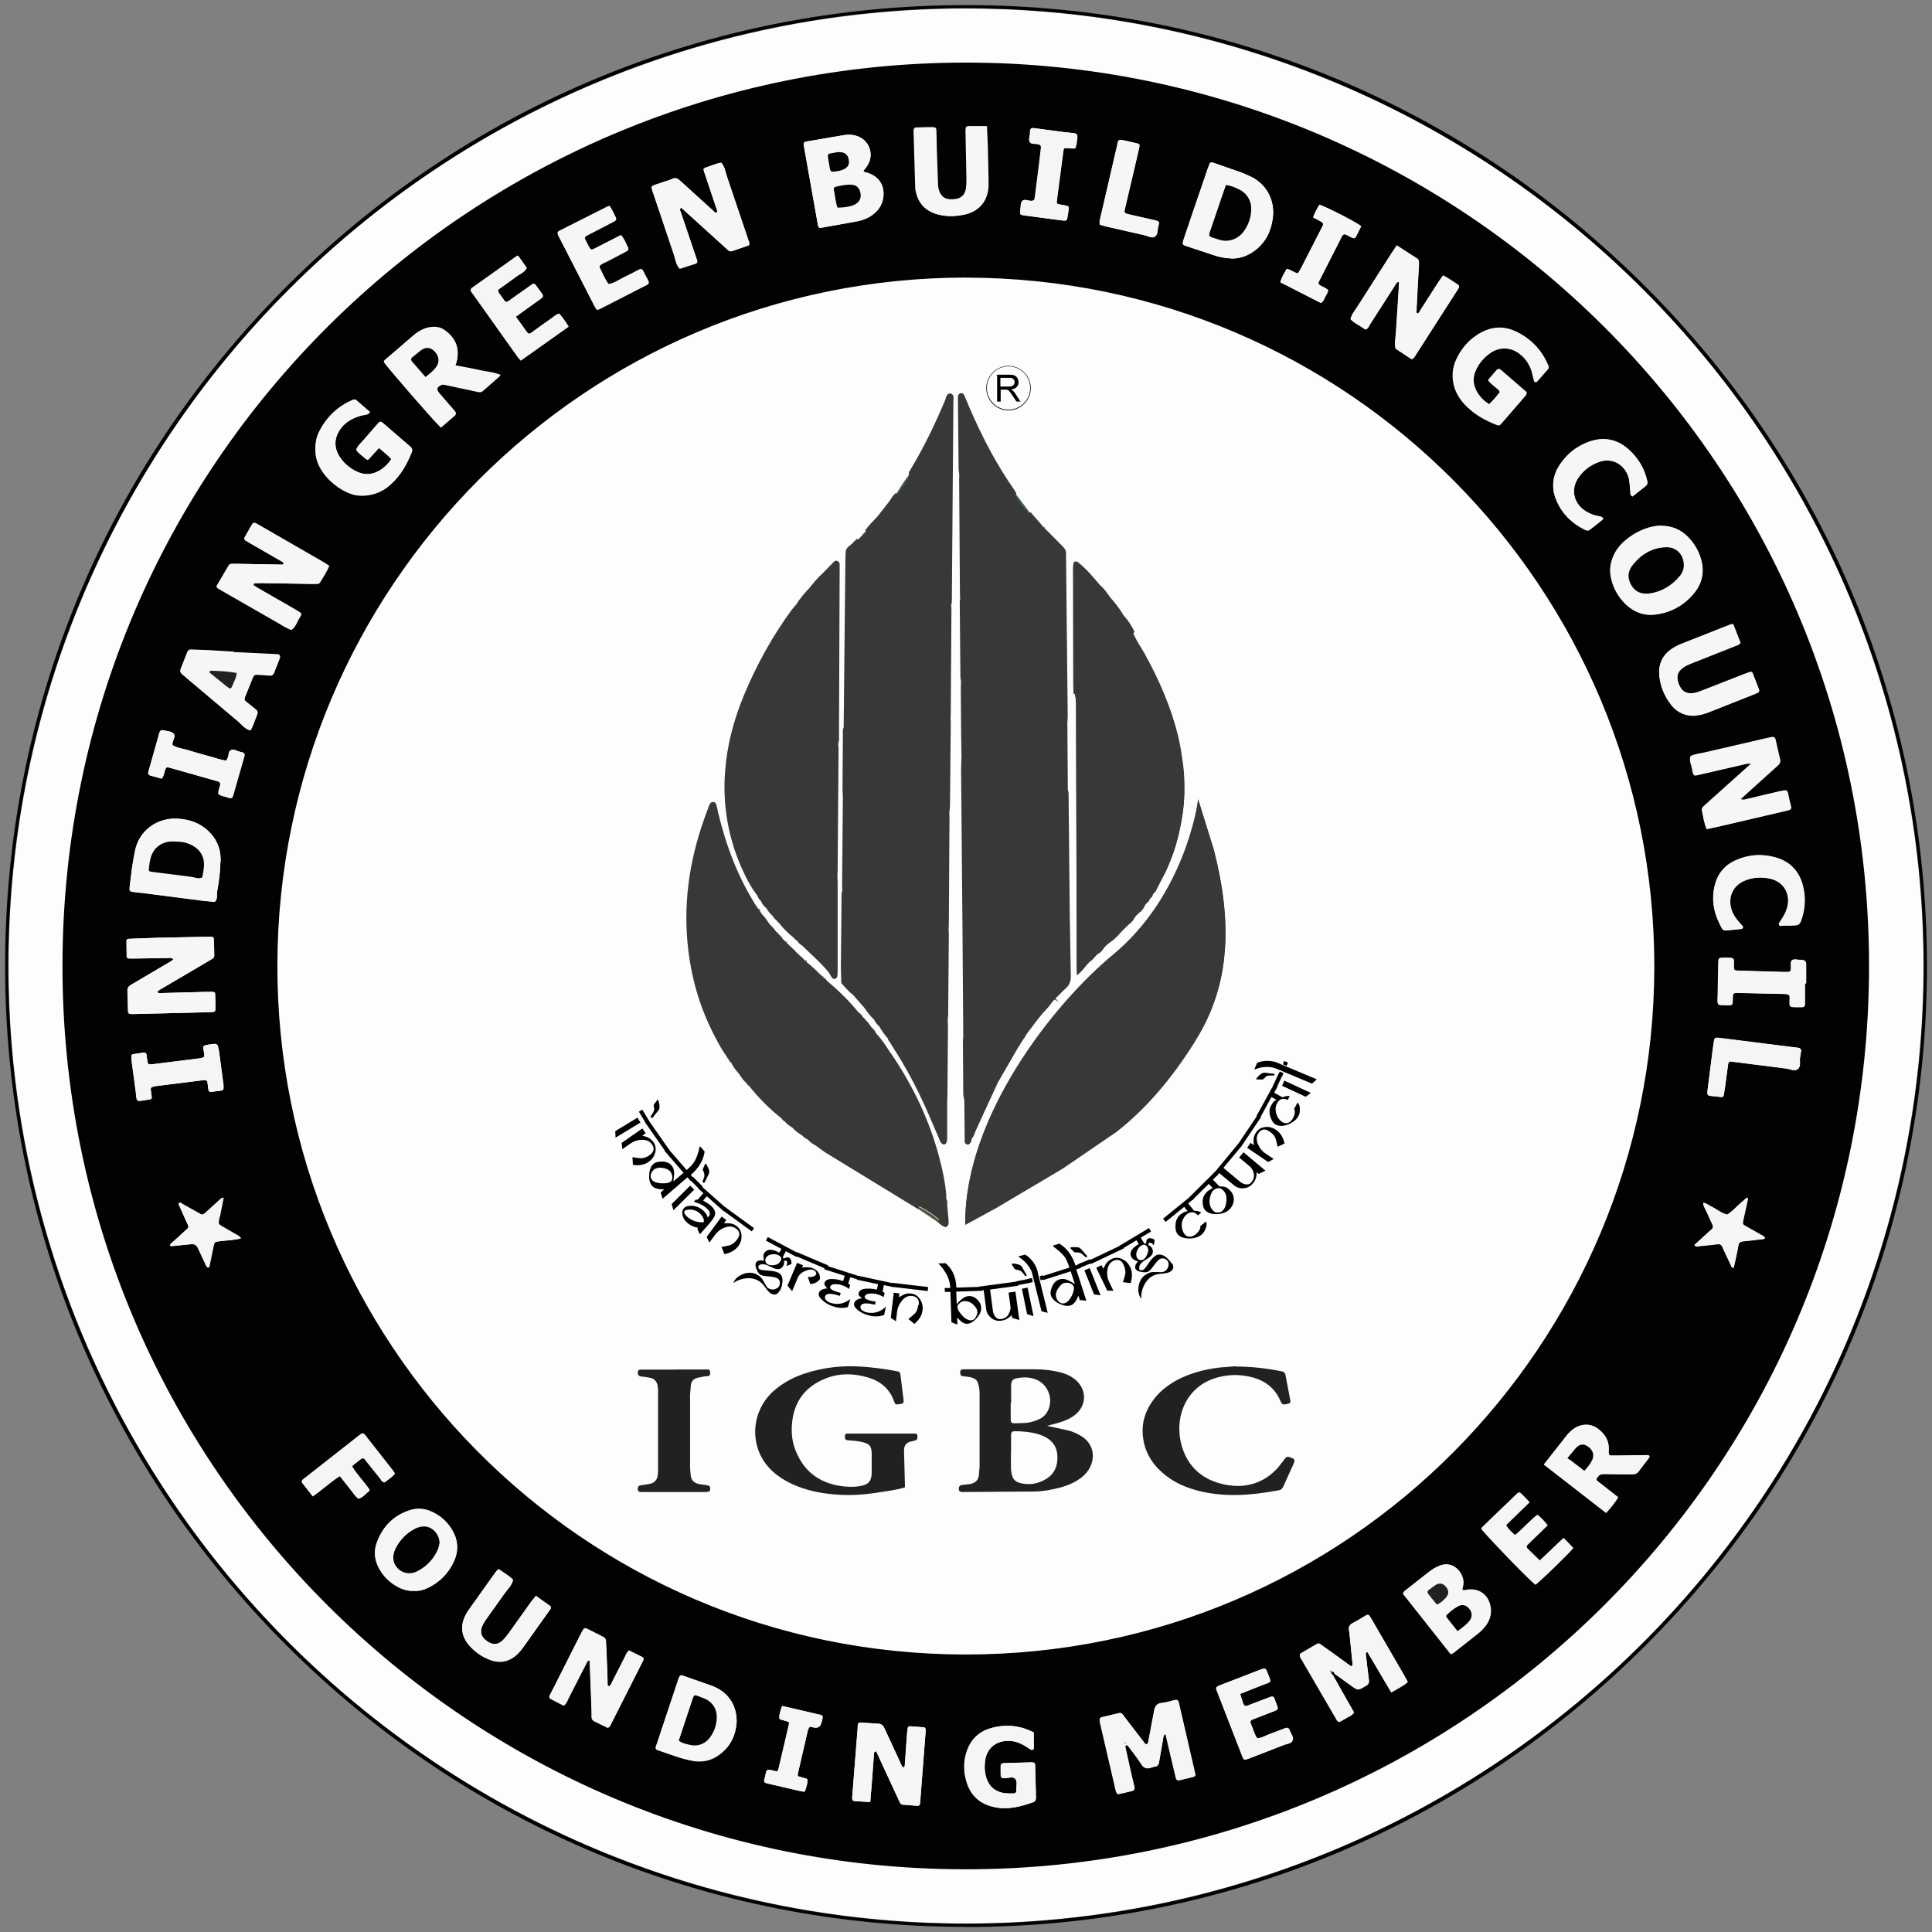 <?xml version="1.0" encoding="UTF-8"?><svg xmlns="http://www.w3.org/2000/svg" viewBox="0 0 318.52 318.52"><rect x="0" y="0" width="318.52" height="318.52" fill="#808080" stroke="none"/><defs><style>.cls-1{fill:#7b91c7;}.cls-1,.cls-2,.cls-3,.cls-4,.cls-5,.cls-6,.cls-7,.cls-8,.cls-9,.cls-10,.cls-11,.cls-12,.cls-13,.cls-14,.cls-15{stroke-width:0px;}.cls-2{fill:#3f585f;}.cls-3{fill:#d7e9f5;}.cls-16{stroke:#383838;stroke-miterlimit:10;stroke-width:.25px;}.cls-16,.cls-13{fill:#96b91c;}.cls-4{fill:#403e43;}.cls-17{isolation:isolate;}.cls-6{fill:#f5f5f5;}.cls-7{fill:#020205;}.cls-8{fill:#f7f6f7;}.cls-9{fill:#f6f6f6;}.cls-10{fill:#21211f;}.cls-11{fill:#52583f;}.cls-12{fill:#01a7dc;}.cls-18{mix-blend-mode:color;}.cls-14{fill:#fdfdfd;}.cls-15{fill:#383838;}</style></defs><g class="cls-17"><g id="Layer_1"><circle class="cls-14" cx="159.26" cy="159.26" r="157.85"/><path class="cls-7" d="m159.26,317.68c-42.31,0-82.09-16.48-112.02-46.41C17.32,241.37.84,201.57.84,159.26S17.32,77.17,47.24,47.24C77.17,17.32,116.95.84,159.26.84s82.09,16.46,112.02,46.41c29.91,29.9,46.41,69.71,46.41,112.02s-16.48,82.09-46.41,112.02c-29.93,29.91-69.71,46.41-112.02,46.41h0Zm0-316.32C72.2,1.37,1.37,72.2,1.37,159.26s70.83,157.89,157.89,157.89,157.89-70.83,157.89-157.89S246.32,1.37,159.26,1.37Zm-.11,306.82c-81.92,0-148.89-66.42-148.85-148.97.04-82.88,67.39-148.95,149.08-148.89,81.58.08,148.91,66.2,148.76,149.21-.15,82.58-67.18,148.74-149.02,148.65h.02Zm60.81-32.35l2.68,1.93c1.25.91,1.23.91,2.59.08.36-.16.54-.56.45-.93-.19-1.38-.34-2.76-.49-4.12,0-.15-.13-.38.25-.49,1.34,2.17,2.53,4.42,3.93,6.65.96-.57,1.91-.98,2.72-1.7l-.72-1.3-4.97-8.56-.51-.87c-.17-.3-.38-.4-.7-.21-.7.4-1.38.85-2.12,1.23-.55.28-.79.66-.66,1.25.06.28.08.57.11.85l.45,4.42c0,.19.15.47-.21.64l-3.21-2.32-1.76-1.25c-.19-.13-.4-.28-.66-.13l-2.72,1.59c-.08.04-.15.25-.11.38.04.17.17.34.25.51l5.61,9.64c.11.17.17.34.3.49.13.13.28.28.49.15.38-.21.76-.4,1.13-.64.38-.25.87-.38,1.15-.83l-.93-1.64-2.61-4.61c.08-.11.19-.19.28-.3v.04l.02.02Zm68.56-149.72l-7.37,6.61c-.11.11-.21.19-.32.3-.19.17-.3.38-.25.64.23,1.02.34,2.06.79,3.06l2.32-.51,11-2.57c.59-.15.66-.23.53-.76-.11-.51-.28-1.02-.36-1.53-.19-1.19-.36-1.02-1.32-.85-.08,0-.19.04-.28.06l-5.29,1.25c-.3.06-.59.19-1.04,0l1.13-1.04,4.99-4.5c.34-.32.53-.59.38-1.1-.3-1.06-.49-2.15-.74-3.21-.06-.28-.23-.42-.51-.38-.29.05-.57.1-.85.17l-10.45,2.42c-.74.17-1.51.21-2.21.59-.21.83.3,1.57.34,2.38,0,.08.04.19.08.28.15.45.23.51.72.4l7.54-1.74c.42-.11.83-.21,1.27-.17l-.13.3v-.04l.02-.04ZM159.28,45.76c-63.02.04-113.42,51.12-113.55,113.29-.13,62.08,50.02,113.65,113.4,113.72,63.38.06,113.55-51.38,113.61-113.35.06-62.32-50.38-113.59-113.48-113.65h.02Zm-105.05,47.49c-.28-.17-.51-.34-.74-.49l-10.79-6.22c-.17-.11-.34-.19-.51-.28-.25-.15-.47-.04-.59.19l-1.21,2.12c-.13.25-.04.45.21.59l.87.51,4.97,2.87c.19.11.45.21.28.55l-7.31-.13h-1.15c-.21,0-.38.06-.49.23l-1.95,3.33c-.13.21,0,.38.17.49.28.19.57.34.87.51l9.07,5.2c.7.4,1.36.87,2.15,1.13.72-.53.93-1.42,1.4-2.12.32-.49.28-.62-.21-.91-.28-.17-.57-.34-.87-.51l-5.84-3.36c-.25-.15-.49-.3-.72-.47-.04-.04,0-.17,0-.25,0,0,.06-.06.11-.06.34,0,.66-.04,1-.04l8.33.13h1c.19,0,.38-.04.49-.23.53-.89,1.13-1.76,1.53-2.78h-.04Zm63.95-58.15c-.32,0-.49-.28-.7-.47l-5.31-4.82c-.42-.4-.83-.62-1.4-.3-.3.15-.64.23-.96.34l-1.91.64c-.49.17-.53.28-.4.72.08.28.17.56.28.83l3.33,9.9c.28.79.34,1.7.98,2.34l2.59-.83c.3-.08.34-.3.25-.57l-.19-.55-2.48-7.33c-.08-.23-.3-.49.06-.79l1.06.96,5.95,5.39c.25.23.51.45.74.68.19.19.42.21.66.13l2.76-.96c.13-.36,0-.57-.08-.79l-3.53-10.45c-.28-.81-.36-1.7-.96-2.36-.85.13-1.64.51-2.44.76-.51.17-.53.23-.38.72l1.91,5.71c.11.34.34.68.17,1.08Zm114.69,24.09c.34-.21.49-.57.7-.89l6.5-10.13c.13-.19.25-.4.38-.59.17-.23.15-.49-.08-.64-.81-.51-1.55-1.08-2.44-1.51l-.76,1.1-.7,1.08c-.21.32-.4.64-.62.98l-.7,1.08c-.23.36-.45.74-.7,1.08-.23.32-.36.74-.68.96-.28-.08-.23-.25-.23-.38l.21-4.14.21-3.72c0-.36,0-.66-.36-.87l-3.29-2.12-.83,1.23-5.48,8.58c-.47.74-1.1,1.42-1.32,2.34.62.68,1.49,1.02,2.21,1.55.11.08.21.19.38.11.34-.21.49-.59.68-.91l4.1-6.39c.15-.23.23-.53.64-.51,0,.28,0,.57-.04.85l-.47,7.31c-.04.96-.28,1.89-.08,2.85l2.51,1.66c.08.04.17.06.28.08v.04-.06ZM28.6,158.16c-.28.28-.62.45-.91.62l-6.05,3.57c-.4.23-.64.51-.59,1.02.06.87.04,1.72.06,2.59,0,1.3-.04,1.25,1.3,1.21l12.19-.3c.19,0,.38,0,.57-.04.21,0,.36-.17.36-.38,0-.87,0-1.72-.04-2.59,0-.21-.15-.34-.38-.34h-1l-7.18.19c-.32,0-.66.13-1-.15.23-.34.59-.47.89-.66l7.29-4.29.87-.51c.21-.13.36-.3.36-.57,0-.91-.06-1.83-.08-2.74,0-.21-.13-.34-.36-.36h-.57l-8.33.17-4.59.17c-.25,0-.53.04-.53.34,0,.86,0,1.73.04,2.59,0,.21.19.32.4.32h.87l5.46-.08c.3,0,.66-.13,1,.21h-.04v.02ZM142.33,28.15c.23-.3.51-.62.72-.96,1.15-1.93.13-4.31-2.06-4.86-.62-.15-1.25-.17-1.85-.06l-6.22,1.06c-.38.06-.49.28-.42.59l.57,3.23,1.76,9.88c.08.49.19.57.66.49l5.78-1.04c.74-.15,1.49-.38,2.15-.79,1.06-.66,1.83-1.51,2.12-2.78.49-2.17-.55-3.89-2.7-4.48-.17-.04-.38-.04-.53-.3l.02.02Zm-67.31,32.16c.3-.72.4-1.3.42-1.87.08-1.81-.79-3.12-2.21-4.08-.66-.45-1.42-.55-2.21-.45-1.08.13-2,.66-2.82,1.34l-4.78,4.1c-.06.06-.08.17-.15.25.7,1.04,8.5,10.02,9.41,10.81.75-.66,1.51-1.31,2.27-1.95.3-.25.23-.49,0-.74l-2.53-2.93c-.53-.64-.42-1.06.32-1.4.25-.11.47,0,.7,0l5.31,1.13c.3.06.57.11.81-.11.98-.83,1.95-1.66,2.97-2.61-1.3-.51-2.55-.57-3.74-.85s-2.42-.47-3.8-.74l.04.06-.02.04Zm-38.68,81.92c.15-2.29-.7-4.25-2.65-5.73-1.34-1.02-2.89-1.42-4.55-1.51-3.21-.15-6.27,1.91-6.92,5.42-.17.89-.34,1.78-.47,2.7l-.4,3.27c-.04.47.08.62.53.68.57.08,1.15.13,1.72.19l10.09,1.3c.57.06,1.15.11,1.7.15.53-.49.32-1.17.4-1.74.25-1.51.49-3.04.51-4.69h.04v-.02ZM202.84,42.59c1.42.06,2.78-.4,3.95-1.27,1.81-1.34,2.72-3.16,3.02-5.35.45-3.31-1.4-5.95-3.89-6.99-.49-.21-.96-.45-1.47-.62l-4.33-1.51c-.08,0-.19-.06-.28-.08-.21,0-.36.04-.45.25-.08.28-.19.53-.3.81l-2.51,7.33-1.51,4.48c-.19.62-.15.7.51.91l4.48,1.49c.87.28,1.76.49,2.74.51v.04h.02Zm-13.76,244.97c-.28,0-.38-.23-.53-.42l-2.53-3.29-.87-1.15c-.15-.21-.34-.36-.59-.3l-2.93.7c-.28.06-.34.3-.3.55,0,.08,0,.19.04.28l2.59,11.15c.04.15.08.28.13.4.08.19.21.32.45.25l2.1-.49c.36-.08.47-.28.4-.62l-.68-2.93-.83-3.76c0-.06.06-.19.13-.21.06-.04.19,0,.25,0,.11.08.19.21.28.32.68.93,1.4,1.83,2.02,2.8.4.66.89.76,1.57.55.23-.06.47-.15.7-.19.4-.06.55-.34.62-.68l.66-3.8c.06-.32.04-.68.42-.89l.68,2.93,1.02,4.31c.08.34.3.47.64.38l2.1-.51c.49-.13.53-.17.4-.7l-2-8.67-.68-2.93c-.08-.38-.32-.45-.64-.38-.7.15-1.4.42-2.1.47-.93.06-1.17.62-1.32,1.38l-.93,4.93c-.04.19-.06.38-.25.49l-.02.02Zm84.89-200.88c-2.82-.08-6.33,2.06-7.6,4.29-.72,1.3-1.06,2.68-.79,4.12.34,1.8,1.26,3.44,2.61,4.67,1.3,1.19,2.89,1.76,4.61,1.57,2.6-.26,4.97-1.58,6.58-3.63,1.12-1.34,1.58-3.13,1.23-4.84-.32-1.64-1.08-3.06-2.23-4.25-1.13-1.23-2.73-1.92-4.4-1.91l-.02-.02Zm-28.46-20.05c-.85-.53-1.44-1.15-1.91-1.89-.76-1.23-.85-2.53-.23-3.82.51-1.09,1.3-2.03,2.29-2.72,1.57-1.1,3.4-1.04,4.93.11,1,.76,1.61,1.76,1.98,2.93.15.51.25,1.02.38,1.53.04.17.34.23.47.11l1.81-2.06c.17-.21.13-.42,0-.66-1.04-2.44-2.76-4.25-5.1-5.42s-4.55-.91-6.67.51c-1.51,1-2.63,2.38-3.36,4.01-.53,1.17-.7,2.38-.49,3.63.23,1.49.93,2.7,1.93,3.76,1.4,1.51,3.14,2.51,5.01,3.25.64.25.68.25,1.1-.23l3.65-4.23c.17-.21.45-.36.38-.81-.45-.4-.96-.83-1.47-1.27l-2.72-2.36c-.25-.21-.49-.28-.74,0l-1.38,1.59c.25.51.66.7.96,1,.32.32.76.53.98,1-.55.72-1.08,1.38-1.78,2.02l-.02.02Zm-180.94,9.05c-.57.83-1.23,1.51-2.08,1.98-1.08.66-2.43.72-3.57.17-1.19-.54-2.19-1.4-2.91-2.48-1-1.55-.93-3.19.17-4.67.42-.59.96-1.06,1.59-1.42.71-.41,1.49-.69,2.29-.83.32-.06.68-.06.93-.47-.73-.67-1.48-1.33-2.25-1.95-.21-.17-.42-.13-.66,0-2.38,1.02-4.14,2.72-5.35,4.99-.64,1.21-.81,2.53-.68,3.89.36,3.59,4.57,6.65,7.07,6.82,1.93.17,3.85-.48,5.27-1.81,1.66-1.47,2.7-3.31,3.5-5.33.15-.36.06-.64-.23-.89l-4.55-3.93c-.28-.23-.51-.21-.74.04l-2.36,2.72c-.45.55-1.04.98-1.27,1.68.38.62,1.04.98,1.55,1.47.08.08.23.13.38.19l1.81-1.98c.72.62,1.44,1.15,2.08,1.89v-.06h0Zm221.17,27.21c-.21,0-.36,0-.49.06l-8.13,3.21c-.53.21-1.04.49-1.53.81-1.47,1-2.15,2.44-2.04,4.18.13,1.87.81,3.53,1.98,4.99.95,1.25,2.48,1.91,4.04,1.74.76-.06,1.51-.28,2.23-.57l7.2-2.85c.27-.1.53-.21.79-.34.17-.08.3-.23.21-.47l-1.04-2.68c-.06-.17-.25-.28-.47-.21-.28.11-.53.21-.81.3l-6.95,2.72c-.53.21-1.06.42-1.66.49-.89.11-1.61-.23-2.06-1.02-.19-.33-.32-.69-.4-1.06-.23-.89.08-1.59.81-2.15.47-.34,1-.57,1.53-.79l6.92-2.74c.36-.15.72-.23,1.08-.57l-1.23-3.14.02.08ZM162.72,20.8h-2.99c-.45,0-.55.13-.55.64v.42l.15,7.46c0,.57,0,1.15-.08,1.72-.17,1.17-.87,1.74-2.06,1.81h-.72c-.79-.06-1.32-.49-1.66-1.21-.23-.49-.25-1.02-.28-1.55l-.19-5.59c0-.96,0-1.91-.06-2.89,0-.53-.11-.64-.55-.64-.87,0-1.72,0-2.59.04-.26-.04-.49.14-.53.39,0,.05,0,.09,0,.14l.28,9.47c0,.15.04.28.06.42.42,2.23,1.76,3.5,3.95,3.99,1.44.32,2.87.23,4.25-.11,2.23-.55,3.57-2.23,3.72-4.52v-1.3c0-1.72-.06-3.44-.11-5.16,0-1.15-.11-2.29-.15-3.55h.13Zm-59.02,251.3c-.45.4-.57.83-.76,1.21l-2.27,4.46c-.08.15-.15.36-.51.17,0-.89-.06-1.83-.08-2.78l-.19-4.44c0-.36-.11-.64-.47-.81-.91-.42-1.81-.89-2.7-1.36-.32-.17-.53,0-.68.28-.17.34-.36.68-.53,1.02l-4.06,8.05-.79,1.53c-.15.28-.17.53.19.72l2.1,1.08c.47-.4.59-.87.81-1.3l2.93-5.73c.11-.19.15-.47.51-.4l.32,8.3v1c0,.32.17.55.42.68l2.25,1.1c.38-.15.45-.45.57-.7l5.03-9.94.25-.51c.08-.21,0-.38-.17-.49-.72-.38-1.44-.74-2.21-1.1l.02-.04Zm39.76,25l.25-2.97.38-5.14c0-.08.06-.17.13-.21.17-.11.28,0,.32.15l2.04,4.42,1.68,3.63c.13.28.23.53.59.55l2.44.19c.19,0,.36-.15.38-.36.04-.23.04-.47.06-.72l.83-10.73c0-.23.04-.49.04-.72,0-.21-.11-.4-.32-.42l-2.29-.17c-.21,0-.34.17-.36.38-.04.34-.08.66-.11,1l-.36,5.01c0,.17,0,.38-.28.38-.3-.25-.38-.64-.55-.98l-2.53-5.46c-.23-.51-.55-.74-1.08-.76-.91-.04-1.83-.13-2.74-.17-.47,0-.55.08-.59.59v.3l-.79,10c-.17,2.46-.47,1.95,1.91,2.15.23,0,.47,0,.91.04l.02.02ZM38.56,107.5l-4.14-.23-2.89-.11c-.29-.02-.56.17-.64.45l-1.06,2.68c-.15.36-.11.64.21.89.3.23.59.49.87.74l8.24,6.95c.68.55,1.21,1.36,2.15,1.57.49-.79.7-1.66,1.06-2.48,0-.04,0-.08.04-.13.19-.36.04-.62-.25-.85-.53-.4-1.04-.85-1.57-1.25-.28-.21-.3-.47-.19-.76l1.34-3.31c.13-.34.34-.42.66-.4.68.04,1.34.06,2.02.13.34.07.68-.13.79-.47l.89-2.27c.19-.51.08-.7-.47-.72l-7.03-.34v-.06h-.02Zm46.71-65.35l-7.35,5.22s-.08.04-.13.08c-.19.19-.25.4-.08.64.08.11.17.23.25.34l7.39,10.39c.13.19.3.36.51.59l7.88-5.59c-.51-.81-.98-1.51-1.53-2.12-.49.08-.81.4-1.15.66-1.15.79-2.27,1.61-3.38,2.42-.42.3-.57.3-.83-.08l-1.81-2.51,2.97-2.15c2.02-1.49,1.85-.83.4-2.95,0-.04-.06-.08-.08-.11-.17-.23-.4-.28-.62-.11l-3.06,2.17c-1.4.98-1.08,1.06-2.12-.38-.19-.25-.45-.49-.4-.93.98-.7,2.02-1.4,2.99-2.15.59-.47,1.38-.7,1.72-1.44l-1.32-1.87s-.08-.04-.28-.15v.02Zm153.92,230.51c.19-.08.36-.11.47-.19l4.14-3.27c.44-.36.84-.78,1.19-1.23.69-.88.97-2.02.76-3.12-.36-2.04-2.06-3.16-4.08-2.74-.17.04-.36.13-.57-.08.04-.23.13-.51.17-.79.25-1.7-1.53-4.08-3.89-3.14-.64.25-1.21.59-1.74,1l-3.59,2.82c-.25.21-.57.36-.7.76l7.86,9.94-.02.04ZM100.49,33.97h-.21l-8.05,4.06c-.36.19-.38.38-.15.83l5.95,11.6c.32.62.38.64.98.34l6.12-3.14c2.42-1.3,2.1-.51.89-3.04-.15-.32-.4-.34-.7-.17-.72.38-1.44.76-2.17,1.1-.93.42-1.76,1.1-2.82,1.27-.64-.85-1.02-1.83-1.49-2.78-.04-.06,0-.17,0-.28.34-.36.81-.51,1.23-.72l3.16-1.66c.23-.13.45-.3.32-.55-.34-.72-.62-1.47-1.17-2.1l-3.25,1.66c-2.06,1-1.51,1.19-2.63-.89-.17-.32-.13-.53.19-.7l3.8-1.98c.3-.15.62-.3.89-.47.15-.11.25-.28.15-.49-.34-.68-.62-1.38-1.06-1.98l.02.08Zm154.07,207.49l10.22,7.94c.74-.83,1.4-1.61,1.98-2.57l-1.4-1.1-1.93-1.51c-.32-.25-.3-.38-.06-.72s.51-.51.96-.51c1.59.04,3.16,0,4.74.04.47,0,.81-.08,1.1-.51.51-.74,1.1-1.44,1.66-2.17.08-.11.17-.25.04-.38-.06-.06-.17-.08-.25-.08l-4.59.06h-1.64c-.3-.4-.17-.74-.17-1.06.04-1.42-.62-2.46-1.7-3.29-1.34-1.06-2.95-.83-3.99-.11-.49.34-.89.72-1.25,1.17l-3.74,4.76h.04v.04Zm-133.13,42.48c.08-2.46-1.08-4.5-3.12-5.59-.3-.15-.59-.32-.91-.42l-4.84-1.7c-.3-.11-.47,0-.57.21-.13.25-.19.53-.3.81l-3.38,10.15c-.06.19-.13.36-.19.53-.08.28,0,.49.28.57,1.95.64,3.84,1.44,5.86,1.78,1.53.28,3.1-.1,4.33-1.04,1.89-1.36,2.7-3.27,2.85-5.35v.04Zm-53.18-21.66c.79.04,1.53-.13,2.23-.47,2.02-.93,3.61-2.58,4.46-4.63.59-1.42.59-2.91-.06-4.31-.76-1.67-2.13-2.99-3.82-3.7-1.13-.49-2.34-.57-3.5-.19-2.7.87-4.46,2.72-5.42,5.31-.62,1.68-.32,3.29.66,4.78.65,1.01,1.54,1.85,2.59,2.44.89.51,1.83.83,2.89.76h-.02Zm102.18,23.36c-2.4-1.23-4.78-1.4-7.2-.68-2.15.64-3.44,2.17-4.01,4.29-.4,1.47-.34,2.95.08,4.4.66,2.32,2.19,3.74,4.55,4.27,2.25.51,4.35-.04,6.46-.79.38-.13.47-.42.47-.79l-.13-5.16c0-.55-.13-.64-.72-.62l-4.44.13c-.34,0-.55.13-.53.51v1.3c0,.57.11.64.68.66.59,0,1.36-.34,1.76.15.36.45.11,1.21.15,1.83,0,.36-.13.55-.49.55-.53,0-1.06,0-1.57-.06-1.44-.23-2.42-1.06-2.89-2.48-.3-.93-.34-1.89-.21-2.85.28-2.06,1.78-3.29,3.84-3.29.93,0,1.78.3,2.59.74.34.19.64.42.96.62.42.25.64.17.64-.3v-2.42h.02Zm93.9-200.07c-.17-.4-.49-.42-.76-.47-.81-.15-1.57-.42-2.25-.89-1.93-1.27-2.42-3.59-1.1-5.48.85-1.21,2-2.06,3.36-2.57,2.51-.91,4.57.76,4.99,2.89.13.66.15,1.34.21,2,0,.25-.08.57.34.79.72-.55,1.47-1.15,2.21-1.74.25-.19.3-.45.23-.76-.42-2.04-1.44-3.74-2.95-5.14-1.93-1.81-4.18-2.25-6.65-1.38-2.08.74-3.74,2.1-4.93,3.97-1.08,1.74-1.27,3.59-.53,5.48.91,2.34,2.59,3.97,4.8,5.08.28.13.55.17.81-.04.74-.59,1.53-1.15,2.19-1.76l.04.04Zm30.35,67.03c.38,0,.76-.06,1.15-.06.49.05.94-.27,1.06-.74.7-1.91.81-3.84.32-5.78-.59-2.42-2.15-4.04-4.57-4.69-2.25-.62-4.46-.45-6.58.53-1.87.85-2.99,2.34-3.42,4.31-.45,2.06-.17,4.01.72,5.86.79,1.61.49,1.4,2.27,1.25.48-.04.95-.09,1.42-.15.28,0,.38-.32.17-.53-.64-.66-1.23-1.34-1.61-2.19-.81-1.74-.53-4.33,2.27-5.35,1.3-.47,2.65-.51,3.95-.21,2.34.53,3.46,2.7,2.74,4.97-.19.59-.49,1.15-.83,1.68l-.47.72c-.08.15.06.4.25.4.38,0,.76-.04,1.15-.06l.04.04h-.04Zm-212.58,106.15c-.15.17-.32.32-.45.51l-4.31,6.05c-.19.28-.38.55-.53.85-.96,1.78-.79,3.5.53,5.05.9,1.07,2.05,1.88,3.36,2.38,1.81.7,3.36.32,4.72-1.02.34-.34.64-.72.91-1.1l4.23-5.95c.13-.17.34-.34.21-.72l-2.42-1.72-.83,1.04-3.65,5.12c-.3.42-.64.85-1.02,1.21-.81.76-1.66.76-2.59.08-.93-.66-1.19-1.49-.74-2.51.19-.42.47-.83.74-1.23l2.91-4.08c.49-.74,1.21-1.34,1.42-2.27-.62-.68-1.44-1.08-2.17-1.64-.06-.06-.17-.06-.32-.11v.04Zm127.75,20.96h-.3l-2.55.96c-2.12.76-1.81,1.25-2.61-1.4l3.57-1.42c1.81-.72,1.55-.32.89-2.17-.23-.66-.36-.7-1.08-.42l-6.69,2.59c-.21.08-.45.17-.59.4,0,.13,0,.28.06.4l4.25,10.94c.23.59.32.62.98.36l5.73-2.23c.55-.23,1.38-.23,1.55-.85.17-.57-.36-1.15-.57-1.74-.08-.25-.34-.34-.59-.23l-2.55.96c-.7.25-1.36.7-2.15.72-.49-.62-.59-1.4-.93-2.08-.06-.13-.08-.28-.15-.4-.13-.28,0-.47.23-.57.98-.4,1.95-.79,2.95-1.15,1.64-.62,1.44-.4.87-1.98-.08-.25-.15-.55-.4-.72h.04l.04.04Zm47.92-26.15c-1.4,1.25-2.63,2.55-3.97,3.74l-2.02-1.98c-.19-.19-.19-.42,0-.62.25-.23.49-.47.72-.7l2.59-2.51c-.49-.64-1.04-1.22-1.66-1.74-1.34,1.02-2.4,2.36-3.72,3.36-.55-.55-1.1-1-1.47-1.66l3.87-3.76-1.23-1.3c-.42-.42-.51-.45-.93,0l-5.48,5.27c-.13.13-.3.25-.23.47,2.27,2.61,7.94,8.43,8.88,9.13,1.19-.96,5.46-5.1,6.2-6.03l-1.61-1.68h.06ZM26.64,128.36c.34-.42.4-.91.53-1.36.15-.47.28-.55.72-.45l7.86,2.23c.59.17.64.28.45.96-.11.4-.3.81-.19,1.19.49.36,1.04.36,1.53.55.62.23.76.08.91-.47.32-1.21.68-2.4,1.02-3.57l.79-2.76c.11-.34,0-.55-.36-.64-.08,0-.17-.08-.28-.08-.51-.06-1.02-.51-1.51-.32-.55.21-.36.93-.62,1.38-.06.13-.15.23-.21.38-1.06-.13-2.04-.53-3.06-.79-.98-.23-1.95-.51-2.91-.83-.98-.34-2.04-.42-2.91-.93v-.25c0-.57.59-1.17.23-1.61-.38-.47-1.13-.45-1.72-.59-.34-.08-.55.06-.64.38l-.93,3.29-.89,3.16c-.08.32,0,.55.36.64.59.15,1.19.32,1.78.49h.04Zm7.01,45.88c-.32.25-.72.25-1.1.3l-5.27.66c-.66.08-1.34.19-2,.25-.87.11-.91.06-1.02-.74-.04-.28-.06-.57-.11-.85-.04-.21-.21-.34-.4-.32-.62.06-1.23.17-1.85.28-.15,0-.23.17-.23.32v.57l.72,5.39c.19,1.53-.08,1.57,1.74,1.25.19-.04.38-.06.57-.08.21-.04.34-.17.32-.38-.04-.42-.11-.85-.17-1.27,0-.21.08-.36.3-.42.23-.06.47-.13.7-.15l7.12-.89c.28-.04.57-.06.85-.06.21,0,.36.13.38.34.06.42.11.85.17,1.27.04.21.21.34.4.32.57-.07,1.15-.15,1.72-.23.21,0,.34-.15.36-.36v-.57l-.72-5.39c-.21-1.53-.23-1.53-1.74-1.25-.08,0-.19.04-.28.06-.62.13-.66.17-.57.74.06.42.21.83.11,1.27,0,0,0-.04,0-.04ZM177.31,24.41c.06-.21.15-.42.19-.66.06-.38.11-.76.13-1.15,0-.45-.08-.57-.57-.64-.57-.08-1.15-.13-1.72-.19l-4.82-.64c-.47-.06-.57.04-.66.53v.15c0,.55-.36,1.19,0,1.66.25.36.89.19,1.36.32.32.08.49.23.45.59l-.34,2.85-.66,5.25c-.06.53-.19.59-.59.64-.51,0-1.17-.38-1.51.04-.3.36-.23,1-.32,1.51v.15c-.06.49,0,.59.49.68l5.39.72c2.1.21,1.7.55,2.06-1.59v-.59c-.21-.06-.38-.13-.57-.17-.28-.06-.57-.08-.85-.15-.51-.08-.57-.17-.51-.66l1.06-8.09c0-.19.08-.36.13-.51.66-.15,1.27.17,1.93-.04h-.06Zm39.19,11.45c.47.23.93.48,1.38.74.22.09.31.34.22.56,0,.02-.02.04-.03.06l-.25.51-3.33,6.5c-.15.3-.34.57-.49.85-.7-.08-1.19-.66-1.89-.72-.36.72-.83,1.34-1.02,2.19l6.69,3.42c.45-.3.53-.68.7-1.02.19-.36.45-.72.49-1.08-.51-.55-1.23-.57-1.64-1.1.04-.13.06-.25.13-.38l3.7-7.26c.06-.13.11-.28.21-.36.08-.08.25-.15.36-.13.19.04.36.15.53.23,1.21.66,1.08.57,1.66-.57l.49-1c-.98-.72-5.65-3.14-6.9-3.53-.36.66-.79,1.3-1.02,2.12l.02-.02Zm81.09,126.25h.15v-3.16c0-.45-.25-.69-.74-.72h-.3c-.42,0-.91-.19-1.25.06-.38.28-.15.81-.21,1.21v.28c0,.28-.17.45-.45.45h-.87l-7.03-.21c-1.1,0-1.08.04-1.06-1.15,0-.87,0-.98-.96-.98h-1c-.45,0-.57.13-.59.62l-.11,5.59c-.04,1.81-.17,1.57,1.59,1.61.55,0,.84-.25.87-.74,0-.3,0-.57.04-.87,0-.28.21-.4.47-.42h.3l7.6.17c.23,0,.49,0,.7.08.11,0,.25.17.28.28.04.23,0,.47,0,.72-.04,1.15.04,1.1,1.1,1.1h1c.3,0,.42-.19.42-.47v-3.44h.04,0Zm-.85,12.47l.21-1.32c.03-.25-.15-.48-.4-.51-.15-.04-.28-.04-.42-.06l-12.64-1.59c-.68-.08-.85-.06-.93.66-.04.34-.11.66-.15,1l-.81,6.39c-.19,1.59-.28,1.47,1.32,1.59.28,0,.57.08.85.11.23,0,.38-.11.42-.3.08-.42.15-.85.21-1.27l.51-3.82c.04-.34.21-.53.57-.47.08,0,.19,0,.28.04l8.67,1.1c.66.08,1.42.51,1.95.13.59-.42.32-1.34.38-1.7l-.02.02ZM181.33,37.05c.36.11.79.21,1.19.32l6.14,1.4c.59.13,1.25.59,1.78.23.51-.36.38-1.15.55-1.74.19-.7.13-.79-.62-.96l-4.33-.98c-.64-.15-.72-.25-.57-.89l1.51-6.41.87-3.76c.08-.4,0-.53-.38-.62-.84-.21-1.68-.4-2.53-.57-.42-.08-.57.04-.68.51,0,.08,0,.19-.04.28l-2.78,12c-.08.36-.23.72-.08,1.19h-.02ZM51.58,246.7c1.61-1.1,2.91-2.38,4.46-3.33l1.74,2.21c.42.51.76,1.1,1.3,1.51.74-.15,1.15-.79,1.72-1.19.06-.04.06-.15.13-.28-.87-1.32-2.06-2.46-2.91-3.89l1.51-1.19c.23-.17.45-.15.62.08l2.51,3.14c.19.25.32.62.76.64.55-.45,1.21-.83,1.7-1.44l-.34-.51-4.33-5.52c-.13-.15-.23-.3-.36-.45-.19-.19-.4-.23-.62,0-.06.06-.15.13-.23.17l-8.9,6.99c-.15.13-.3.23-.45.36-.15.15-.17.34-.04.51l1.74,2.23v-.04Zm79.97,46.15c0-.15-.06-.23-.04-.34l1.68-7.26c0-.08.06-.19.11-.28.08-.17.19-.34.42-.28.15,0,.28.06.42.11.7.15,1.13-.13,1.3-.85.04-.23.13-.47.17-.7.06-.3-.08-.47-.34-.53l-6.33-1.47c-.13.36-.25.66-.32.98-.08.36-.21.72-.08,1.21.32.08.68.19,1.04.3.51.15.55.19.45.68l-1.7,7.26c0,.13-.15.23-.21.34-.08,0-.13.04-.17,0-1.91-.45-1.47-.38-1.91,1.23-.15.53-.06.66.51.79l5.31,1.23c.19.04.38.08.55.11.15,0,.32-.04.34-.17.15-.64.47-1.25.32-1.93-.55-.17-1.06-.32-1.53-.45l.02.02Zm156.62-95.22s-.13-.11-.19-.15c-.36.32-.7.64-1.06.93-.72.62-1.34,1.36-2.17,1.87-1-.23-1.76-.93-2.68-1.36-.4-.19-.76-.53-1.27-.59,0,.57.32.96.51,1.38.32.74.68,1.49,1.02,2.23.13.3.11.55-.15.76l-.64.57-2.21,2.02c.34.38.7.17,1,.15.96-.06,1.91-.19,2.87-.3.4-.04.62.13.76.47.43.96.87,1.92,1.34,2.87.11.21.11.57.53.53l.55-2.53c.38-1.95.08-1.72,2.15-1.93.53-.06,1.04-.11,1.57-.19.3-.04.64,0,.89-.21-.15-.34-.42-.42-.68-.55l-2.51-1.42c-.51-.3-.53-.38-.42-.91l.79-3.61v-.02Zm-248.5,6.56c-.21-.38-.49-.47-.74-.62l-2.25-1.3c-.79-.45-.79-.47-.59-1.36.04-.19.11-.36.15-.55l.57-2.89c-.4.04-.59.3-.79.49l-1.91,1.74c-.83.79-.83.64-1.57.21l-2.51-1.4c-.17-.08-.36-.36-.59-.11v.15l1.1,2.48c.68,1.55.79,1.1-.42,2.23-.23.23-.49.45-.74.68s-.51.45-.74.68c-.21.21-.55.36-.64.68.17.23.36.15.53.13l2.99-.3c.51-.04.87.16,1.08.62l1.34,2.87c.08.17.15.36.49.36l.7-3.4c.17-.79.19-.83,1.02-.93,1.15-.15,2.29-.15,3.46-.45h.04l.02-.02Z"/><path class="cls-9" d="m54.23,93.25c-.4,1.02-1,1.89-1.53,2.78-.11.19-.3.23-.49.23h-1l-8.33-.13-1,.04s-.08.04-.11.06v.25c.23.17.47.32.72.47l5.84,3.36.87.51c.47.3.53.42.21.91-.47.7-.68,1.57-1.4,2.12-.76-.25-1.44-.72-2.15-1.13l-9.07-5.2-.87-.51c-.17-.11-.3-.28-.17-.49l1.95-3.33c.11-.17.3-.23.49-.23h1.15l7.31.13c.19-.34-.06-.45-.28-.55l-4.97-2.87-.87-.51c-.25-.15-.34-.34-.21-.59l1.21-2.12c.13-.23.34-.32.59-.19l.51.28,10.79,6.22c.25.15.47.3.74.49h.04Z"/><path class="cls-8" d="m118.16,35.12c.17-.4-.04-.74-.17-1.08l-1.91-5.71c-.17-.49-.13-.55.38-.72.81-.28,1.59-.66,2.44-.76.59.68.68,1.55.96,2.36l3.53,10.45c.08.21.21.42.08.79l-2.76.96c-.23.08-.47.04-.66-.13l-.74-.68-5.95-5.39-1.06-.96c-.36.28-.15.55-.06.79l2.48,7.33.19.55c.08.25.04.47-.25.57l-2.59.83c-.66-.64-.7-1.55-.98-2.34l-3.33-9.9-.28-.83c-.13-.45-.06-.55.4-.72l1.91-.64c.32-.11.66-.17.96-.34.57-.3.98-.11,1.4.3l5.31,4.82c.21.19.38.45.7.47Zm170.49,90.69c-.45,0-.85.08-1.27.17l-7.54,1.74c-.49.11-.59.04-.72-.4,0-.08-.06-.19-.08-.28-.04-.81-.57-1.53-.34-2.38.68-.38,1.47-.42,2.21-.59l10.45-2.42.85-.17c.28,0,.45.11.51.38l.74,3.21c.15.51-.04.81-.38,1.1l-4.99,4.5-1.13,1.04c.45.21.74.08,1.04,0l5.29-1.25c.08,0,.19-.06.28-.06.96-.15,1.13-.34,1.32.85.08.51.25,1.02.36,1.53.13.53.06.62-.53.76l-11,2.57-2.32.51c-.45-1-.55-2.04-.79-3.06-.06-.25.04-.47.25-.64.11-.08.21-.19.32-.3l7.37-6.61c.19-.06.23-.15.13-.3v.04l-.02.04Zm-55.8-66.61s-.19-.04-.28-.08l-2.51-1.66c-.21-.96.04-1.89.08-2.85l.47-7.31c0-.28,0-.57.04-.85-.38,0-.49.28-.64.51l-4.1,6.39c-.21.32-.34.68-.68.91-.17.11-.28,0-.38-.11-.74-.53-1.59-.85-2.21-1.55.23-.89.85-1.57,1.32-2.34l5.48-8.58.83-1.23,3.29,2.12c.34.21.38.51.36.87l-.21,3.72-.21,4.14c0,.13-.04.3.23.38.32-.21.45-.62.68-.96.25-.34.47-.72.7-1.08l.7-1.08.62-.98.7-1.08.76-1.1c.89.42,1.66,1.02,2.44,1.51.21.15.23.38.08.64l-.38.59-6.5,10.13c-.21.32-.34.68-.7.89v-.04.06ZM28.6,158.16c-.36-.34-.7-.21-1-.21l-5.46.08h-.87c-.21,0-.4-.13-.4-.32l-.04-2.59c0-.3.28-.34.53-.34l4.59-.17,8.33-.17h.57c.23,0,.36.15.36.36l.08,2.74c0,.28-.15.45-.36.57l-.87.51-7.29,4.29c-.32.19-.68.32-.89.66.34.28.68.15,1,.15l7.18-.19h1c.21,0,.36.15.38.34l.04,2.59c0,.21-.15.34-.36.38-.19,0-.38,0-.57.04l-12.19.3c-1.34,0-1.27.08-1.3-1.21l-.06-2.59c-.04-.51.19-.79.59-1.02l6.05-3.57c.32-.19.64-.34.91-.62h.04v-.02ZM142.33,28.15c.13.28.34.25.53.3,2.15.59,3.16,2.34,2.7,4.48-.28,1.25-1.06,2.12-2.12,2.78-.66.4-1.4.66-2.15.79l-5.78,1.04c-.47.08-.57,0-.66-.49l-1.76-9.88-.57-3.23c-.06-.32.04-.53.42-.59l6.22-1.06c.61-.11,1.24-.08,1.85.06,2.19.53,3.19,2.93,2.06,4.86-.21.36-.49.66-.72.96l-.02-.02Zm-4.23,6.1c1.34,0,2.46-.25,3.06-.64.66-.45.89-1.08.7-1.87-.21-.83-.66-1.23-1.51-1.27-.87-.04-1.72.15-2.55.34-.21.04-.36.19-.32.4.21,1.02.28,2.08.62,3.06v-.02Zm1.89-7.71c-.04-.96-.62-1.51-1.57-1.49-.28,0-.57.04-.85.11-1.1.28-1.17-.04-.93,1.38l.23,1.27c.06.34.23.51.59.47.57-.08,1.15-.13,1.68-.38.57-.28.89-.7.87-1.36h-.02Z"/><path class="cls-9" d="m75,60.31l3.8.74c1.21.28,2.46.34,3.74.85l-2.97,2.61c-.25.21-.53.17-.81.11l-5.31-1.13c-.23-.04-.45-.13-.7,0-.74.34-.85.76-.32,1.4l2.53,2.93c.21.25.28.49,0,.74l-2.27,1.95c-.91-.79-8.71-9.77-9.41-10.81.04-.08.08-.19.15-.25l4.78-4.1c.81-.68,1.72-1.21,2.82-1.34.79-.11,1.55,0,2.21.45,1.42.98,2.32,2.27,2.21,4.08,0,.57-.13,1.15-.42,1.87l-.04-.06.02-.04Zm-4.84,1.87c.72-.59,1.36-1.08,1.83-1.76.53-.79.38-1.74-.36-2.49-.66-.66-1.36-.74-2.21-.17-.51.34-.98.79-1.44,1.17-.3.23-.23.49,0,.74l2.19,2.51Z"/><path class="cls-8" d="m36.33,142.23c0,1.68-.25,3.19-.51,4.69-.11.59.13,1.25-.4,1.74l-1.7-.15-10.09-1.3-1.72-.19c-.45-.06-.57-.21-.53-.68l.4-3.27.47-2.7c.66-3.5,3.7-5.56,6.92-5.42,1.68.08,3.21.49,4.55,1.51,1.95,1.49,2.78,3.46,2.65,5.73h-.04v.02Zm-7.41-3.46h-.87c-1.72.15-2.91,1.19-3.31,2.89-.1.47-.18.95-.23,1.42-.06.57-.04.62.59.7l6.39.81c.59.06,1.19.4,1.81.08l.28-1.83c.08-1.53-.57-2.7-1.91-3.42-.85-.47-1.78-.66-2.76-.64l.02-.02ZM202.84,42.59c-1,0-1.87-.23-2.74-.51l-4.48-1.49c-.66-.21-.7-.3-.51-.91l1.51-4.48,2.51-7.33c.08-.28.19-.53.3-.81.06-.21.23-.28.45-.25.08,0,.19.04.28.08l4.33,1.51c.49.17.98.4,1.47.62,2.51,1.04,4.33,3.65,3.89,6.99-.3,2.19-1.21,4.01-3.02,5.35-1.19.89-2.53,1.34-3.95,1.27v-.04h-.02Zm-.79-12.13l-.38,1.04-1.93,5.67c-.64,2.02-.98,1.64,1.21,2.36,1.38.45,3.12,0,4.1-1.51.68-1.02,1.08-2.15,1.13-3.33.06-1.57-.62-2.78-2.02-3.48-.64-.32-1.3-.59-2.15-.72l.04-.02Z"/><path class="cls-6" d="m189.06,287.59c.19-.11.23-.3.25-.49l.93-4.93c.13-.76.36-1.32,1.32-1.38.7-.04,1.4-.32,2.1-.47.32-.06.55,0,.64.38l.68,2.93,2,8.67c.13.53.08.57-.4.7l-2.1.51c-.34.08-.55-.04-.64-.38l-1.02-4.31-.68-2.93c-.38.21-.38.57-.42.89l-.66,3.8c-.06.36-.19.64-.62.68-.23.04-.47.11-.7.19-.66.21-1.15.11-1.57-.55-.62-.98-1.34-1.87-2.02-2.8-.08-.11-.17-.23-.28-.32-.06-.04-.19-.06-.25,0-.06.04-.15.15-.13.21l.83,3.76.68,2.93c.08.32-.04.53-.4.62l-2.1.49c-.23.06-.36-.06-.45-.25-.06-.13-.1-.26-.13-.4l-2.59-11.15c0-.08-.04-.19-.04-.28-.04-.25,0-.49.3-.55l2.93-.7c.25-.06.45.08.59.3l.87,1.15,2.53,3.29c.13.17.23.42.53.42l.02-.02Zm-3.53-.11l.11-.11-.19-.08-.08.08c.06.04.13.06.17.11Zm34.15-11.34c1.17,2.09,2.36,4.17,3.55,6.24-.3.45-.76.59-1.15.83-.36.23-.74.42-1.13.64-.21.13-.36,0-.49-.15s-.21-.32-.3-.49l-5.61-9.64c-.11-.17-.21-.32-.25-.51,0-.11,0-.32.11-.38l2.72-1.59c.25-.15.47,0,.66.13l1.76,1.25,3.21,2.32c.36-.17.23-.45.21-.64l-.45-4.42c0-.28-.04-.57-.11-.85-.15-.62.08-.98.66-1.25.72-.36,1.42-.81,2.12-1.23.32-.19.53-.11.7.21l.51.87,4.97,8.56.72,1.3c-.83.7-1.76,1.13-2.72,1.7l-3.93-6.65c-.38.11-.28.34-.25.49l.49,4.12c.1.38-.09.77-.45.93-1.36.83-1.34.83-2.59-.08l-2.68-1.93c-.04-.08-.1-.14-.17-.19-.08-.08-.17-.19-.28-.25-.06-.04-.19,0-.23,0-.11.11-.06.23.06.32l.32.4v-.04h0Z"/><path class="cls-8" d="m273.95,86.69c1.7,0,3.19.64,4.4,1.91,1.15,1.21,1.91,2.63,2.23,4.25.34,1.81-.11,3.42-1.23,4.84-1.7,2.1-3.91,3.33-6.58,3.63-1.74.19-3.29-.38-4.61-1.57-1.38-1.27-2.25-2.85-2.61-4.67-.28-1.47.06-2.85.79-4.12,1.27-2.25,4.8-4.35,7.6-4.29l.02.02Zm3.65,6.46c-.04-1.72-1.21-2.95-2.82-2.93-2.36.04-4.18,1.15-5.63,2.97-.76.98-.87,2.12-.25,3.21.66,1.19,1.74,1.61,3.04,1.44,2.04-.25,3.65-1.27,4.97-2.85.47-.57.72-1.23.7-1.87v.02Z"/><path class="cls-6" d="m245.49,66.68c.68-.64,1.23-1.3,1.78-2.02-.19-.47-.64-.68-.98-1-.3-.3-.7-.51-.96-1l1.38-1.59c.25-.28.49-.23.74,0l2.72,2.36,1.47,1.27c.06.42-.21.59-.38.81l-3.65,4.23c-.42.49-.47.49-1.1.23-1.89-.76-3.61-1.76-5.01-3.25-1-1.08-1.7-2.29-1.93-3.76-.21-1.23-.04-2.5.49-3.63.76-1.66,1.87-3.02,3.36-4.01,2.12-1.4,4.38-1.66,6.67-.51,2.36,1.17,4.06,2.99,5.1,5.42.11.23.17.45,0,.66l-1.81,2.06c-.13.15-.42.06-.47-.11l-.38-1.53c-.36-1.17-.98-2.19-1.98-2.93-1.42-1.18-3.46-1.23-4.93-.11-.99.69-1.78,1.63-2.29,2.72-.62,1.32-.53,2.61.23,3.82.47.74,1.06,1.36,1.91,1.89l.02-.02Z"/><path class="cls-9" d="m64.55,75.7c-.64-.72-1.36-1.25-2.08-1.89l-1.81,1.98c-.15-.08-.3-.11-.38-.19-.51-.49-1.17-.83-1.55-1.47.23-.7.83-1.15,1.27-1.68l2.36-2.72c.23-.28.47-.28.74-.04l4.55,3.93c.3.25.38.53.23.89-.83,2.02-1.87,3.87-3.5,5.33-1.42,1.32-3.33,1.98-5.27,1.81-2.53-.17-6.71-3.21-7.07-6.82-.13-1.38,0-2.7.68-3.89,1.15-2.23,3.04-4,5.35-4.99.23-.11.47-.15.66,0l2.25,1.95c-.28.4-.62.4-.93.47-.81.15-1.58.43-2.29.83-.64.36-1.17.85-1.59,1.42-1.1,1.49-1.17,3.14-.17,4.67.72,1.13,1.72,1.93,2.91,2.48,1.21.55,2.42.49,3.57-.17.85-.49,1.51-1.15,2.08-1.98v.06h0Zm221.17,27.21l1.23,3.14c-.34.34-.72.42-1.08.57l-6.92,2.74c-.53.21-1.06.42-1.53.79-.72.53-1.04,1.25-.81,2.15.08.37.22.73.4,1.06.39.76,1.22,1.17,2.06,1.02.57-.06,1.1-.28,1.66-.49l6.95-2.72.81-.3c.21-.08.4.04.47.21l1.04,2.68c.08.23,0,.36-.21.47-.25.13-.53.23-.79.34l-7.2,2.85c-.72.28-1.44.51-2.23.57-1.56.18-3.1-.49-4.04-1.74-1.15-1.43-1.83-3.17-1.98-4.99-.13-1.76.57-3.16,2.04-4.18.47-.32,1-.59,1.53-.81l8.13-3.21c.13-.04.28-.04.49-.06l-.02-.08ZM162.72,20.8l.15,3.55.11,5.16v1.3c-.15,2.32-1.51,3.97-3.72,4.52-1.4.34-2.82.42-4.25.11-2.21-.49-3.53-1.78-3.95-3.99,0-.15-.06-.28-.06-.42l-.28-9.47c-.04-.26.14-.49.39-.53.05,0,.09,0,.14,0l2.59-.04c.45,0,.53.11.55.64l.06,2.89.19,5.59c0,.53.06,1.04.28,1.55.32.72.85,1.15,1.66,1.21h.72c1.19-.06,1.87-.64,2.06-1.81.08-.57.08-1.15.08-1.72l-.15-7.46v-.42c0-.51.11-.64.55-.64h2.93-.06Z"/><path class="cls-6" d="m103.7,272.08l2.21,1.1c.19.08.25.28.17.49-.06.17-.17.34-.25.51l-5.03,9.94c-.13.25-.21.55-.57.7l-2.25-1.1c-.27-.12-.44-.39-.42-.68v-1l-.32-8.3c-.36-.06-.42.21-.51.4l-2.93,5.73c-.21.42-.34.89-.81,1.3l-2.1-1.08c-.34-.17-.32-.42-.19-.72l.79-1.53,4.06-8.05.53-1.02c.15-.3.36-.42.68-.28l2.7,1.36c.36.17.45.45.47.81l.19,4.44.08,2.78c.34.21.42,0,.51-.17l2.27-4.46c.19-.38.32-.81.76-1.21l-.02.04Z"/><path class="cls-9" d="m143.44,297.08c-.42,0-.68,0-.91-.04-2.38-.19-2.08.32-1.91-2.15l.79-10v-.3c.04-.51.13-.62.59-.59l2.74.17c.53,0,.85.25,1.08.76l2.53,5.46c.17.34.23.72.55.98.28,0,.25-.21.28-.38l.36-5.01c0-.34.06-.66.11-1,0-.21.17-.38.36-.38l2.29.17c.21,0,.32.21.32.42,0,.23,0,.49-.04.72l-.83,10.73c0,.23-.04.49-.06.72-.04.21-.19.36-.38.36l-2.44-.19c-.34,0-.47-.28-.59-.55l-1.68-3.63-2.04-4.42c-.06-.13-.15-.25-.32-.15-.06.04-.13.15-.13.21l-.38,5.14-.25,2.97-.02-.02Z"/><path class="cls-8" d="m38.56,107.5l7.03.34c.55,0,.66.21.47.72l-.89,2.27c-.15.36-.38.51-.79.47l-2.02-.13c-.32,0-.53.08-.66.4l-1.34,3.31c-.13.3-.08.55.19.76l1.57,1.25c.3.23.45.49.25.85,0,.04,0,.08-.04.13-.36.83-.57,1.72-1.06,2.48-.96-.21-1.47-1-2.15-1.57l-8.24-6.95-.87-.74c-.3-.25-.36-.51-.21-.89l1.06-2.68c.13-.32.32-.47.64-.45l2.89.11,4.14.25v.04h.02Zm-3.89,3.06l-.13.3,2.87,2.32c.59.47.68.45.98-.3.23-.62.59-1.21.64-1.93-1.44-.3-2.91-.34-4.35-.38Z"/><path class="cls-6" d="m85.24,42.17l.28.15,1.32,1.87c-.34.74-1.13.98-1.72,1.44l-2.99,2.15c-.04.45.23.66.4.93,1.04,1.44.72,1.36,2.12.38l3.06-2.17c.23-.15.45-.13.62.11,0,.04.06.08.08.11,1.44,2.12,1.61,1.47-.4,2.95l-2.97,2.15,1.81,2.51c.28.36.4.38.83.08l3.38-2.42c.34-.23.66-.57,1.15-.66.57.62,1.02,1.34,1.53,2.12l-7.88,5.59c-.21-.23-.38-.4-.51-.59l-7.39-10.39c-.08-.13-.17-.23-.25-.34-.17-.23-.13-.45.08-.64.04-.04.08-.06.13-.08l7.35-5.22v-.02Z"/><path class="cls-9" d="m239.14,272.7l-7.86-9.94c.11-.4.42-.57.7-.76l3.59-2.82c.53-.4,1.1-.74,1.74-1,2.38-.96,4.14,1.44,3.89,3.14-.04.28-.13.55-.17.79.21.23.38.13.57.08,2.02-.45,3.72.7,4.08,2.74.19,1.15-.08,2.19-.76,3.12-.35.46-.75.87-1.19,1.23l-4.14,3.27c-.11.08-.25.11-.47.19l.02-.04Zm1.17-3.8c.74-.55,1.42-1,1.93-1.66.54-.59.53-1.51-.04-2.08-.53-.62-1.15-.74-1.91-.3-.7.4-1.34.87-1.89,1.53l.51.72,1.42,1.78h-.02Zm-3.42-4.33c.57-.28,1.08-.68,1.49-1.17.51-.59.49-1.23,0-1.81-.53-.62-1.13-.7-1.91-.13-1.47,1.08-1.4.79-.38,2.1l.83,1h-.02Z"/><path class="cls-8" d="m100.49,33.97c.45.59.72,1.3,1.06,1.98.11.21,0,.38-.15.49-.28.17-.59.32-.89.47l-3.8,1.98c-.32.17-.36.38-.19.7,1.13,2.1.57,1.91,2.63.89l3.25-1.66c.55.64.83,1.4,1.17,2.1.13.25-.08.42-.32.55l-3.16,1.66c-.42.21-.89.36-1.23.72v.28c.47.93.85,1.91,1.49,2.78,1.06-.15,1.89-.83,2.82-1.27l2.17-1.1c.32-.17.55-.17.7.17,1.21,2.53,1.53,1.74-.89,3.04l-6.12,3.14c-.62.3-.66.3-.98-.34l-5.95-11.6c-.23-.45-.21-.66.15-.83l8.05-4.06h.21l-.02-.08Z"/><path class="cls-9" d="m254.56,241.46l3.74-4.76c.36-.45.76-.85,1.25-1.17,1.06-.72,2.68-.96,3.99.11,1.08.85,1.74,1.89,1.7,3.29,0,.32-.15.66.17,1.06h1.64l4.59-.06c.08,0,.19.04.25.08.15.13.04.28-.04.38l-1.66,2.17c-.3.42-.66.51-1.1.51-1.59,0-3.16,0-4.74-.04-.45,0-.72.17-.96.51s-.25.47.06.72l1.93,1.51,1.4,1.1c-.57.96-1.23,1.74-1.98,2.57l-10.22-7.94h-.04v-.04Zm6.61,1c.57-.59.98-1.13,1.27-1.72.4-.85.15-1.68-.64-2.25-.74-.51-1.34-.47-2.04.23-.47.47-.85,1-1.38,1.66.23.15.4.23.55.36l2.23,1.72Zm-139.71,41.48c-.15,2.08-.96,3.97-2.85,5.35-1.23.95-2.81,1.32-4.33,1.04-2.04-.36-3.93-1.15-5.86-1.78-.25-.08-.36-.3-.28-.57l.19-.53,3.38-10.15c.08-.28.17-.55.3-.81.11-.23.3-.32.57-.21l4.84,1.7c.32.11.62.25.91.42,2.04,1.08,3.19,3.12,3.12,5.59v-.04Zm-9.52,3.08c.53.38,1.06.47,1.55.62,1.49.4,2.78,0,3.63-1.25.7-1,1.1-2.12,1.06-3.33,0-1.38-.7-2.36-1.91-2.95-.38-.19-.81-.32-1.21-.47-.53-.19-.66-.13-.83.4l-2.32,6.99h.02Zm-43.67-24.74c-1.04.06-2-.25-2.89-.76-1.05-.59-1.94-1.43-2.59-2.44-.98-1.49-1.27-3.12-.66-4.78.96-2.63,2.74-4.44,5.42-5.31,1.15-.37,2.4-.31,3.5.19,1.74.76,3.04,2,3.82,3.7.65,1.36.67,2.93.06,4.31-.85,2.05-2.44,3.71-4.46,4.63-.7.34-1.44.51-2.23.47h.02Zm4.16-7.9c-.04-1.51-1.19-2.68-2.48-2.74-.53,0-1.05.12-1.53.36-1.44.74-2.55,1.85-3.25,3.29-.15.3-.23.62-.32.96-.34,1.64,1.02,3.16,2.7,3.1.45,0,.85-.15,1.23-.34,1.55-.79,2.68-2,3.36-3.57.17-.38.21-.83.28-1.06h.02Z"/><path class="cls-6" d="m170.45,285.63v2.42c0,.47-.21.55-.64.3l-.96-.62c-.81-.45-1.66-.74-2.59-.74-2.08,0-3.57,1.25-3.84,3.29-.13.96-.08,1.91.21,2.85.47,1.42,1.44,2.23,2.89,2.48.51.08,1.04.06,1.57.06.36,0,.51-.19.49-.55-.04-.62.21-1.36-.15-1.83-.4-.49-1.17-.13-1.76-.15-.57,0-.66-.08-.68-.66v-1.3c0-.36.19-.49.53-.51l4.44-.13c.59,0,.7.08.72.62l.13,5.16c0,.36-.06.66-.47.79-2.1.74-4.18,1.3-6.46.79-2.38-.53-3.89-1.95-4.55-4.27-.42-1.43-.45-2.95-.08-4.4.57-2.15,1.89-3.65,4.01-4.29,2.42-.72,4.8-.55,7.2.68h-.02Z"/><path class="cls-9" d="m264.33,85.56c-.68.64-1.47,1.17-2.19,1.76-.25.21-.53.17-.81.04-2.25-1.1-3.89-2.76-4.8-5.08-.75-1.8-.55-3.86.53-5.48,1.19-1.89,2.87-3.23,4.93-3.97,2.46-.87,4.72-.42,6.65,1.38,1.51,1.4,2.53,3.12,2.95,5.14.06.32,0,.55-.23.76l-2.21,1.74c-.42-.21-.32-.53-.34-.79l-.21-2c-.42-2.12-2.51-3.78-4.99-2.89-1.4.51-2.55,1.36-3.36,2.57-1.32,1.89-.85,4.21,1.1,5.48.68.45,1.44.74,2.25.89.28.04.57.06.76.47l-.04-.04Z"/><path class="cls-6" d="m294.72,152.59c-.38,0-.76.04-1.15.06-.19,0-.36-.23-.25-.4l.47-.72c.34-.53.64-1.08.83-1.68.74-2.29-.4-4.44-2.74-4.97-1.32-.3-2.68-.25-3.95.21-2.8,1.02-3.06,3.61-2.27,5.35.38.85.98,1.53,1.61,2.19.19.19.08.49-.17.53l-1.42.15c-1.78.15-1.49.36-2.27-1.25-.89-1.87-1.19-3.82-.72-5.86.45-2.02,1.59-3.46,3.42-4.31,2.12-.98,4.33-1.15,6.58-.53,2.42.66,3.95,2.27,4.57,4.69.49,1.91.38,3.93-.32,5.78-.19.55-.51.74-1.06.74-.38,0-.76.04-1.15.06l-.04-.04h.04Zm-212.63,106.15c.15.04.25.06.32.11.72.55,1.55.96,2.17,1.64-.19.93-.91,1.53-1.42,2.27l-2.91,4.08c-.28.38-.55.79-.74,1.23-.45,1.02-.17,1.83.74,2.51.96.68,1.78.68,2.59-.08.38-.36.7-.79,1.02-1.21l3.65-5.12.83-1.04,2.42,1.72c.13.38-.08.55-.21.72l-4.23,5.95c-.28.38-.57.76-.91,1.1-1.36,1.36-2.93,1.72-4.72,1.02-1.32-.51-2.44-1.32-3.36-2.38-1.32-1.55-1.49-3.25-.53-5.05.15-.3.34-.57.53-.85l4.31-6.05c.13-.19.3-.36.45-.51v-.04Zm127.78,20.94c.25.17.3.47.4.72.57,1.59.76,1.36-.87,1.98l-2.95,1.15c-.23.11-.36.3-.23.57.06.13.08.28.15.4.32.68.45,1.47.93,2.08.79,0,1.42-.47,2.15-.72l2.55-.96c.25-.11.51,0,.59.23.19.59.72,1.17.57,1.74-.17.62-1,.62-1.55.85l-5.73,2.23c-.66.25-.74.23-.98-.36l-4.25-10.94c-.04-.13-.04-.28-.06-.4.15-.25.38-.32.59-.4l6.69-2.59c.72-.28.83-.25,1.08.42.68,1.85.93,1.47-.89,2.17l-3.57,1.42c.81,2.65.47,2.19,2.61,1.4l2.55-.96h.3-.04l-.04-.04Zm47.92-26.15l1.61,1.68c-.74.93-5.03,5.08-6.2,6.03-.93-.7-6.63-6.52-8.88-9.13-.06-.21.11-.34.23-.47l5.48-5.27c.42-.4.51-.4.93,0s.79.83,1.23,1.3l-3.87,3.76c.34.66.89,1.1,1.47,1.66,1.36-1.04,2.4-2.36,3.72-3.36.62.52,1.17,1.1,1.66,1.74l-2.59,2.51-.72.7c-.21.21-.21.42,0,.62l2.02,1.98,3.97-3.74h-.06ZM26.64,128.36l-1.78-.49c-.36-.08-.45-.32-.36-.64l.89-3.16.93-3.29c.08-.32.3-.47.64-.38.59.17,1.36.15,1.72.59.36.47-.21,1.06-.23,1.61v.25c.87.51,1.93.59,2.91.93l2.91.83c1.02.25,2,.66,3.06.79.08-.13.15-.25.21-.38.25-.45.06-1.17.62-1.38.49-.19,1,.25,1.51.32.08,0,.17.06.28.08.34.08.45.3.36.64l-.79,2.76-1.02,3.57c-.15.55-.3.7-.91.47-.49-.19-1.04-.19-1.53-.55-.08-.4.08-.79.19-1.19.19-.66.13-.79-.45-.96l-7.86-2.23c-.42-.13-.57-.04-.72.45-.13.45-.19.93-.53,1.36h-.04Zm7.01,45.92c.11-.42-.04-.85-.11-1.27-.08-.57-.04-.62.57-.74.08,0,.19-.04.28-.06,1.02-.18,1.6.23,1.74,1.25l.72,5.39v.57c0,.23-.13.34-.36.36l-1.72.23c-.21,0-.38-.13-.4-.32l-.17-1.27c0-.21-.19-.34-.38-.34-.28,0-.57,0-.85.06l-7.12.89c-.23,0-.47.08-.7.15-.2.03-.33.22-.3.41,0,0,0,0,0,.01l.17,1.27c0,.21-.11.36-.32.38-.19.04-.38.06-.57.08-1.81.32-1.55.28-1.74-1.25l-.72-5.39v-.57c0-.15.08-.3.23-.32l1.85-.28c.19,0,.38.11.4.32l.11.85c.11.81.15.85,1.02.74l2-.25,5.27-.66c.36-.04.76-.04,1.1-.3,0,0,0,.04,0,.04ZM177.31,24.41c-.66.21-1.27-.11-1.93.04-.04.17-.11.34-.13.51l-1.06,8.09c-.06.49,0,.55.51.66l.85.15.57.17v.59c-.36,2.15.06,1.81-2.06,1.59l-5.39-.72c-.49-.06-.55-.17-.49-.68v-.15c.08-.51.04-1.15.32-1.51.34-.42.98,0,1.51-.04.4,0,.53-.11.59-.64l.66-5.25.34-2.85c.04-.36-.13-.51-.45-.59-.47-.13-1.08.04-1.36-.32-.34-.47.04-1.1,0-1.66v-.15c.08-.49.17-.59.66-.53l4.82.64,1.72.19c.47.06.59.21.57.64,0,.38-.06.76-.13,1.15-.04.23-.13.45-.19.66h.06Z"/><path class="cls-9" d="m216.5,35.86c.23-.83.66-1.47,1.02-2.12,1.25.4,5.93,2.8,6.9,3.53l-.49,1c-.57,1.13-.45,1.21-1.66.57-.17-.08-.34-.19-.53-.23-.11,0-.28.04-.36.13-.11.08-.15.23-.21.36l-3.7,7.26c-.06.13-.08.25-.13.38.42.53,1.13.57,1.64,1.1-.04.36-.3.72-.49,1.08-.17.34-.28.72-.7,1.02l-6.69-3.42c.17-.85.66-1.47,1.02-2.19.7.06,1.19.64,1.89.72l.49-.85,3.33-6.5.25-.51c.13-.25.04-.47-.19-.62l-1.38-.74-.02.02Z"/><path class="cls-8" d="m297.59,162.15v3.44c0,.28-.15.45-.42.47h-1c-1.06,0-1.15,0-1.1-1.1v-.72c0-.11-.17-.23-.28-.28-.23-.06-.47-.06-.7-.08l-7.6-.17h-.3c-.28,0-.45.15-.47.42l-.04.87c-.04.74-.04.76-.87.74-1.76-.04-1.64.19-1.59-1.61l.11-5.59c0-.47.15-.59.59-.62h1c.98,0,.98.08.96.98-.04,1.17-.04,1.1,1.06,1.15l7.03.21h.87c.28,0,.42-.17.45-.45v-.28c.06-.4-.15-.93.21-1.21.34-.25.83-.04,1.25-.06h.3c.5.03.74.27.74.72v3.16s-.19,0-.19,0Z"/><path class="cls-6" d="m296.74,174.6c-.08.36.19,1.25-.38,1.7-.53.38-1.3-.06-1.95-.13l-8.67-1.1c-.08,0-.19,0-.28-.04-.36-.06-.53.13-.57.47l-.51,3.82-.21,1.27c-.04.19-.19.32-.42.3-.28-.05-.57-.08-.85-.11-1.59-.15-1.51,0-1.32-1.59l.81-6.39.15-1c.08-.72.23-.74.93-.66l12.64,1.59c.15,0,.28.04.42.06.25.06.42.21.4.51l-.21,1.32.02-.02Z"/><path class="cls-9" d="m181.33,37.05c-.15-.47,0-.83.08-1.19l2.78-12c0-.08,0-.19.04-.28.13-.47.28-.59.68-.51l2.53.57c.38.08.47.23.38.62l-.87,3.76-1.51,6.41c-.15.62-.06.74.57.89l4.33.98c.74.17.83.25.62.96-.17.59-.04,1.38-.55,1.74-.53.36-1.19-.11-1.78-.23l-6.14-1.4-1.19-.32h.02Z"/><path class="cls-6" d="m51.58,246.7l-1.74-2.23c-.13-.17-.11-.36.04-.51.13-.14.28-.26.45-.36l8.9-6.99.23-.17c.21-.19.42-.17.62,0,.13.13.25.3.36.45l4.33,5.52.34.51c-.49.62-1.15,1-1.7,1.44-.47-.04-.57-.4-.76-.64l-2.51-3.14c-.17-.21-.4-.25-.62-.08l-1.51,1.19c.85,1.44,2.04,2.59,2.91,3.89-.06.13-.06.23-.13.28-.57.4-.98,1.04-1.72,1.19-.55-.4-.87-1-1.3-1.51l-1.74-2.21c-1.57.98-2.87,2.25-4.46,3.33v.04Zm79.97,46.13l1.53.45c.15.7-.17,1.32-.32,1.93,0,.13-.19.21-.34.17l-.55-.11-5.31-1.23c-.57-.13-.66-.25-.51-.79.45-1.61,0-1.7,1.91-1.23h.17c.06-.11.17-.21.21-.34l1.7-7.26c.11-.49.06-.53-.45-.68l-1.04-.3c-.15-.47,0-.85.08-1.21.06-.32.19-.62.32-.98l6.33,1.47c.25.06.42.23.34.53l-.17.7c-.17.72-.59,1-1.3.85-.15,0-.28-.06-.42-.11-.23-.04-.34.11-.42.28-.04.08-.08.17-.11.28l-1.68,7.26c0,.11.01.23.04.34l-.02-.02Zm156.64-95.22l-.79,3.61c-.11.55-.08.64.42.91l2.51,1.42c.23.15.53.23.68.55-.25.23-.59.17-.89.21l-1.57.19c-2.06.21-1.76-.04-2.15,1.93l-.55,2.53c-.42.04-.42-.32-.53-.53l-1.34-2.87c-.15-.36-.38-.51-.76-.47l-2.87.3c-.3,0-.66.23-1-.15l2.21-2.02.64-.57c.25-.21.3-.49.15-.76l-1.02-2.23c-.17-.42-.47-.83-.51-1.38.51.06.87.4,1.27.59.91.42,1.66,1.13,2.68,1.36.83-.51,1.44-1.25,2.17-1.87l1.06-.93c.06.04.13.11.19.15v.02Zm-248.5,6.56c-1.19.3-2.34.3-3.46.45-.83.11-.85.15-1.02.93l-.7,3.4c-.34,0-.4-.19-.49-.36l-1.34-2.87c-.32-.68-.34-.68-1.08-.62l-2.99.3c-.17,0-.38.08-.53-.13.08-.32.4-.47.64-.68l.74-.68.74-.68c1.21-1.13,1.1-.68.42-2.23l-1.1-2.48v-.15c.23-.25.42,0,.59.11l2.51,1.4c.76.42.74.57,1.57-.21l1.91-1.74c.21-.19.38-.45.79-.49l-.57,2.89-.15.55c-.19.89-.19.91.59,1.36l2.25,1.3c.23.15.53.23.74.62h-.04l-.02.02Z"/><path class="cls-1" d="m288.65,125.81c.11.15.06.23-.13.3-.28.08.08-.21.13-.3Z"/><path class="cls-10" d="m172.68,235.08l3.38.74c.85.21,1.64.57,2.36,1.04,1.76,1.17,2.29,3.31,1.15,5.29-.49.85-1.23,1.47-2.06,1.98-.87.53-1.81.87-2.78,1.13-1.34.34-2.72.62-4.1.64l-11.89.08c-.55,0-.72-.21-.66-.68.04-.28.19-.42.45-.47l1.42-.17c.85-.17,1.38-.64,1.44-1.53l.11-1.3v-11.89c0-.42,0-.87-.11-1.3-.17-1.06-.47-1.38-1.53-1.61-.38-.08-.76-.08-1.15-.15-.38-.04-.4-.34-.4-.64,0-.25.08-.47.4-.49h12.04c1.43,0,2.86.18,4.25.55.74.21,1.44.51,2.06.98,2.23,1.66,2.21,4.57-.06,6.16-.83.59-1.78.93-2.76,1.21l-1.61.42h.06Zm-6.01,4.27v2.15c0,.42,0,.87.08,1.3.15,1.02.59,1.53,1.61,1.74,1.42.32,2.76.08,3.99-.64,1.49-.85,2.04-2.19,1.98-3.82-.06-1.61-.89-2.68-2.29-3.31-.3-.15-.62-.25-.93-.34-1.25-.36-2.53-.47-3.8-.47-.45,0-.59.15-.62.59v2.87l-.02-.06Zm0-8.05h-.04v1.44c.04,2.21-.34,1.93,2.04,1.87.81,0,1.61-.19,2.38-.51.64-.25,1.17-.64,1.55-1.23,1.07-1.79.49-4.11-1.3-5.19-.1-.06-.2-.12-.31-.17-1.08-.49-2.23-.51-3.36-.28-.66.13-.89.4-.93,1.08v3.02l-.02-.04Zm-17.59,13.95c-1.53.45-2.99.59-4.44.83-2.04.32-4.08.47-6.16.36-2.4-.13-4.74-.51-7.01-1.4-1.21-.46-2.35-1.09-3.38-1.87-4.78-3.61-4.65-10.34-.4-13.98,1.53-1.3,3.25-2.19,5.14-2.8,3.02-.96,6.07-1.3,9.22-1.08,1.86.13,3.71.36,5.54.7.76.15.81.13.89.85l.49,3.97c.04.47-.04.55-.55.64-.76.13-.81.15-1.06-.55-.76-2.06-2.29-3.25-4.31-3.84-2.32-.68-4.65-.72-6.9.17-3.44,1.34-5.33,3.91-5.59,7.62-.11,1.51.06,2.97.64,4.35,1.3,3.25,3.7,5.14,7.14,5.73,1.13.19,2.29.25,3.42.06,1.34-.23,1.89-.74,1.95-2.06v-3.44c-.06-1.17-.4-1.47-1.53-1.76-.81-.21-1.61-.23-2.42-.3-.36,0-.47-.25-.47-.59,0-.25.04-.49.36-.51h11.19c.19,0,.38.06.4.32,0,.28.08.62-.23.76-.3.13-.64.17-.96.25-.62.19-.96.62-1,1.25v.57l.15,5.71h-.08l-.04.02Zm54.59-19.96c2.53,0,5.08.28,7.62.79.3.06.53.17.62.51l.81,4.23c.08.42-.08.57-.55.66-.68.13-.81.08-1.04-.45-1.1-2.61-3.19-3.8-5.88-4.21-1.52-.23-3.07-.13-4.55.28-4.65,1.27-6.63,5.48-6.22,9.43.06.62.17,1.23.34,1.83,1.02,3.48,3.38,5.56,6.9,6.35,1.13.25,2.27.34,3.42.21,2.25-.28,4.08-1.3,5.56-2.97l1.15-1.47c.23-.34.51-.36.87-.21.76.28.85.36.51,1.15l-1.66,3.65c-.15.32-.34.55-.72.62-4.69.87-9.41,1.27-14.06-.13-1.91-.57-3.63-1.42-5.14-2.76-1.49-1.3-2.55-2.87-3.02-4.78-.68-2.87,0-5.39,1.87-7.67.89-1.08,2-1.93,3.19-2.63,2.25-1.27,4.67-1.91,7.22-2.25l2.8-.23-.04.04v.02Zm-92.58.49h5.59c.3,0,.4.19.4.47,0,.3,0,.59-.4.64-.23,0-.49,0-.72.06l-.98.21c-.62.15-1,.55-1.08,1.19l-.13,1.57v11.89c0,.47.06.96.11,1.42.06.85.59,1.27,1.36,1.44l1.42.21c.36.06.45.3.42.64,0,.21-.08.38-.3.42-.23.04-.47.04-.72.04h-10.45c-.23.02-.44-.15-.47-.38,0-.02,0-.04,0-.07,0-.32.06-.57.42-.64l1-.15.7-.13c.66-.19,1.06-.64,1.17-1.32.04-.33.06-.66.06-1v-12.89c0-.3,0-.57-.06-.85-.11-.74-.49-1.25-1.23-1.4-.51-.11-1.04-.17-1.55-.23-.38-.06-.55-.3-.49-.72,0-.21.11-.38.34-.4h5.59v-.04Z"/><path class="cls-11" d="m154.72,201.55l-3.4-2.27.21-.28c1.27.59,2.42,1.36,3.44,2.32l-.25.25v-.02Z"/><path class="cls-7" d="m138.08,34.25c-.34-.98-.4-2.04-.62-3.06-.04-.21.11-.34.32-.4.85-.19,1.68-.38,2.55-.34.85.04,1.3.45,1.51,1.27.19.79-.04,1.44-.7,1.87-.59.4-1.72.64-3.06.64v.02Zm1.89-7.69c.04.66-.3,1.08-.87,1.36-.53.25-1.1.32-1.68.38-.36.04-.53-.13-.59-.47l-.23-1.27c-.23-1.42-.17-1.13.93-1.38.28-.06.57-.11.85-.11.96,0,1.53.53,1.57,1.49h.02Zm-69.81,35.6l-2.19-2.51c-.23-.25-.28-.49,0-.74l1.44-1.17c.85-.57,1.55-.49,2.21.17.74.74.89,1.68.36,2.49-.45.68-1.1,1.17-1.83,1.76Zm-41.2,76.59c.98,0,1.91.17,2.76.64,1.34.74,2,1.89,1.91,3.42-.04.62-.19,1.21-.28,1.83-.62.32-1.21,0-1.81-.08l-6.39-.81c-.64-.08-.66-.13-.59-.7.04-.47.13-.96.23-1.42.4-1.7,1.61-2.74,3.31-2.89h.87l-.02.02ZM202.1,30.49c.83.13,1.51.4,2.15.72,1.34.62,2.15,2.01,2.02,3.48-.04,1.21-.45,2.34-1.13,3.33-1.02,1.51-2.74,1.95-4.1,1.51-2.17-.7-1.85-.34-1.21-2.36l1.93-5.67.38-1.04-.04.02Z"/><path class="cls-2" d="m185.53,287.48l-.17-.11s.06-.08.08-.08c.06,0,.13.06.19.08-.04,0-.06.06-.11.11Z"/><path class="cls-1" d="m219.39,275.74c-.13-.08-.17-.21-.06-.32.04-.04.17-.06.23,0,.11.06.19.17.28.25-.15,0-.3.06-.45.08v-.02Z"/><path class="cls-7" d="m219.39,275.74c.15,0,.3-.06.45-.08.06.06.13.13.17.19-.08.11-.19.19-.28.3l-.32-.4h-.02Zm58.22-182.62c0,.64-.21,1.3-.7,1.87-1.32,1.55-2.95,2.57-4.97,2.85-1.3.17-2.38-.25-3.04-1.44-.62-1.13-.53-2.25.25-3.21,1.42-1.81,3.27-2.93,5.63-2.97,1.61,0,2.8,1.21,2.82,2.93v-.02Z"/><path class="cls-10" d="m34.67,110.58c1.47.04,2.91.08,4.35.38-.04.74-.4,1.32-.64,1.93-.3.76-.36.76-.98.3l-2.87-2.32.13-.3Z"/><path class="cls-7" d="m240.31,268.92l-1.42-1.78c-.17-.21-.34-.47-.51-.72.55-.64,1.21-1.13,1.89-1.53.76-.45,1.4-.32,1.91.3.57.57.59,1.49.04,2.08-.51.64-1.17,1.08-1.93,1.66h.02Z"/><path class="cls-10" d="m236.91,264.56l-.83-1c-1.02-1.32-1.08-1.02.38-2.1.76-.57,1.38-.49,1.91.13.51.59.55,1.21,0,1.81-.41.49-.91.89-1.49,1.17h.02Z"/><path class="cls-7" d="m261.19,242.48l-2.23-1.72-.55-.36,1.38-1.66c.7-.72,1.3-.76,2.04-.23.81.57,1.06,1.4.64,2.25-.3.59-.7,1.13-1.27,1.72Zm-149.29,44.52l2.32-6.99c.19-.55.3-.59.83-.4l1.21.47c1.21.59,1.89,1.57,1.91,2.95,0,1.23-.36,2.36-1.06,3.33-.87,1.23-2.17,1.66-3.63,1.25-.51-.13-1.02-.23-1.55-.62h-.02Zm-39.44-32.6c-.06.23-.11.66-.28,1.06-.7,1.59-1.83,2.78-3.36,3.57-.38.19-.79.32-1.23.34-1.68.08-3.04-1.44-2.7-3.1.06-.32.17-.66.32-.96.72-1.44,1.83-2.57,3.25-3.29.47-.23.98-.38,1.53-.36,1.3.06,2.44,1.23,2.48,2.74h-.02Z"/><path class="cls-5" d="m168.2,66.15l-.85-1.32c-.16-.26-.39-.47-.66-.62h.04l.28-.06c.23-.06.45-.17.62-.36.32-.36.36-.79.21-1.25-.12-.35-.41-.62-.76-.7-.17-.04-.34-.04-.51-.06h-2.1c-.28,0-.32.02-.08.08v4.29s0,.06.06.06h.47s.13,0,.06-.06v-1.85s0-.06.06-.06h.85s.17,0,.25.06c.15.08.28.2.38.34l.55.79.47.72s0,.04.06.04h.64s.08,0,.04-.08l-.06.04h-.02Zm-1.89-2.42h-1.34s-.04,0-.04-.04v-1.36s0-.04.06-.04h1.57c.33,0,.61.22.7.53.09.39-.15.78-.54.87,0,0,0,0-.01,0-.13,0-.25.04-.38.04h-.02Z"/><path class="cls-7" d="m166.27,67.66c-2.04,0-3.67-1.66-3.67-3.67s1.66-3.67,3.67-3.67,3.67,1.66,3.67,3.67-1.66,3.67-3.67,3.67Zm0-7.26c-1.98,0-3.57,1.61-3.57,3.57s1.61,3.57,3.57,3.57,3.57-1.61,3.57-3.57-1.61-3.57-3.57-3.57Z"/><path class="cls-5" d="m101.49,187.55l-.06-1.06,3.67-2.23.49.81s-4.1,2.48-4.1,2.49Zm5.01-2.32l-1.17-1.95.57-.34,1.17,1.95-.57.34Zm.89-.93s-.04-.04-.08-.11c0-.04-.04-.11-.04-.15l.45-.68c.12-.24.16-.51.11-.76-.06-.25-.06-.45,0-.55.19-.21.36-.44.51-.68l.11-.06.13.19.15.72c0,.32,0,.57-.08.72l-.47.59c-.25.28-.4.49-.49.64l-.21.15h-.06v-.02Z"/><path class="cls-5" d="m107.1,190.44c.72-.51.87-1.13.36-1.81-.36-.51-.91-.74-1.7-.72-.66.03-1.29.24-1.83.62l-1.32.93-.13-1.02,3.42-2.4.55.79-.55.38.59.19c.53.17.91.45,1.21.85.38.51.49,1.17.32,1.78-.17.61-.54,1.14-1.06,1.51-.7.49-1.55.66-2.61.51l-.08-1.27,1.25.17c.51.04,1.04-.13,1.59-.51h-.04.02Zm2.7-.47l-3.42-4.89.55-.38,3.42,4.89s-.55.38-.55.38Z"/><path class="cls-5" d="m113.83,194.67l-.49-.57-4.1,3.53-.32-1.04.59-.53c-.98.06-1.68-.15-2.04-.59-.23-.28-.38-.68-.45-1.21,0-.45,0-.89.11-1.3.11-.49.34-.85.64-1.1.28-.23.72-.36,1.34-.36.7,0,1.25.21,1.64.68.25.3.38.72.4,1.23,0,.15-.04.59-.13,1.36l1.68-1.42-3.12-3.59.51-.45,3.12,3.59c.57-.51,1-.93,1.23-1.32.36-.55.66-1.38.89-2.48,0,0,0-.04.06-.06.04,0,.06-.04.08,0l.7.81c-.19,1.42-.96,2.7-2.29,3.87l.49.55-.51.45v-.04l-.04.02Zm-3.25.13c.21-.19.32-.47.25-.85-.04-.31-.16-.61-.36-.85-.15-.17-.4-.32-.76-.45-.83-.23-1.47-.17-1.93.21-.25.23-.42.47-.49.79-.08.32,0,.62.19.87.23.25.55.42,1.04.51.32.06.68.08,1.06.06.47,0,.81-.15,1-.3Z"/><path class="cls-5" d="m111.03,199.53l-.3-1.02,3.06-3.04.66.66-3.4,3.38-.02.02Zm4.33-3.42l-1.59-1.59.49-.49,1.59,1.59-.49.49Zm.66-1.1s-.06,0-.11-.08c-.04-.04-.06-.08-.08-.13l.28-.79c.06-.25,0-.53-.08-.76-.13-.25-.17-.4-.15-.53.08-.15.19-.42.34-.79l.11-.08.17.17.32.66c.11.3.15.55.08.74-.04.11-.13.32-.32.68l-.34.72s-.11.11-.15.19h-.06Z"/><path class="cls-5" d="m119.31,199.68l-2.78-2.46-.59.68v.04l.7.42c.17.11.33.23.49.36.64.55.87,1.08.74,1.59-.08.34-.45.87-1.06,1.57l-1.42,1.61-.42-.87c.08-.08.13-.15.08-.21-.65-.1-1.27-.39-1.76-.83-.55-.49-.81-1.04-.81-1.66,0-.27.09-.54.28-.74.19-.23.53-.36.96-.38.83-.06,1.57.21,2.23.79.38.36.64.72.72,1.13l.34-.38c0-.25,0-.47-.08-.64-.1-.19-.25-.36-.42-.49-.45-.4-.93-.66-1.44-.85-.23-.06-.47-.17-.66-.25l.28-.32h.32l.96-1.08-.85-.74.42-.49,4.14,3.67-.42.49.08.04h0Zm-3.27,1.76s.06-.36-.15-.72c-.13-.24-.3-.46-.49-.66-.59-.51-1.23-.72-1.98-.62-.3.04-.49.13-.57.23-.13.25.04.55.42.91.49.45,1.1.75,1.76.87.57.11.91.08,1.02,0l-.02-.02Z"/><path class="cls-5" d="m121.54,204.33c.53-.72.45-1.34-.23-1.81-.51-.36-1.1-.42-1.85-.13-.64.23-1.15.64-1.55,1.17l-.96,1.3-.45-.93,2.48-3.36.76.57-.38.53h.62c.55,0,1,.13,1.4.42.53.38.83.93.87,1.59.04.64-.13,1.23-.53,1.76-.51.68-1.27,1.13-2.29,1.32l-.47-1.19c.47-.06.89-.15,1.21-.23.51-.13.96-.45,1.34-.98l.02-.04Zm2.4-1.32l-4.82-3.5.38-.53,4.82,3.5-.38.53Zm4.57,9.81c-.32.62-.79.76-1.38.45-.25-.13-.59-.47-.93-.98-.4-.57-.79-.96-1.17-1.15-.79-.45-1.72-.53-2.76-.25-.51.13-.96.34-1.38.64,0-.06.06-.15.11-.25.21-.4.53-.72.98-.98.4-.23.85-.4,1.32-.45.88-.1,1.76.26,2.32.96.08.15.28.42.53.89.21.38.4.64.57.72.45.23.87.23,1.32,0,.19-.11.32-.21.4-.36.13-.25.17-.53.13-.76s-.21-.45-.49-.59c-.23-.13-.7-.21-1.36-.28-.66-.04-1.13-.15-1.36-.28-.17-.08-.34-.3-.49-.59-.32-.64-.4-1.13-.21-1.42.08-.17.28-.28.55-.34.25-.04.47,0,.66.06l.04-.04v-.47c-.09-.23-.06-.49.06-.7.4-.74,1.23-.81,2.44-.17.04,0,.08,0,.13-.04l.28-.55-2.55-1.36.32-.59,5.03,2.68-.32.59-1.74-.93-.42.81c-.08.15-.08.28,0,.36.06,0,.15,0,.3-.04l.32-.13s.19,0,.32.04c.19.11.34.34.4.68v.4l-.83.32c.08-.15.11-.3.13-.45,0-.21,0-.34-.15-.42-.04,0-.11-.04-.19,0s-.15,0-.17.08c0,.04-.04.11,0,.21v.19s-.04.19-.11.3c-.23.45-.57.64-1.02.59-.3,0-.7-.17-1.23-.45-.66-.34-1.17-.42-1.57-.28-.17.08-.25.13-.28.21-.06.08-.04.21,0,.34s.15.23.23.25c.17.08.62.15,1.3.19.79.04,1.38.15,1.76.36.36.19.57.49.64.93.06.36,0,.74-.08,1.17-.11.38-.21.66-.3.83v.04h-.11.02Zm.19-4.93c.21-.4.11-.7-.32-.93-.36-.19-.77-.24-1.17-.15-.47.06-.79.28-.96.62-.08.17-.11.36-.04.57.08.21.19.34.36.45.17.08.42.15.74.15.28,0,.53-.06.74-.13.28-.11.47-.28.59-.53h.04s0-.04,0-.04Z"/><path class="cls-5" d="m135.07,210.96c-.08.19-.3.38-.64.53-.3.13-.57.21-.85.21l-.4-1.21c.23.06.49.08.76,0,.32-.06.51-.21.62-.42.06-.11,0-.25-.08-.4-.08-.13-.21-.21-.34-.28-.25-.11-.59-.11-1,0-.83.25-1.38.68-1.64,1.32l-.91,2.17-.76-.93,1.59-3.76.98.42-.17.4c.21-.08.59-.11,1.1-.06.25,0,.51.06.76.19.51.19.85.57,1.04,1.1.08.25.08.51,0,.74h-.06v-.02Zm1.21-1.72l-5.16-2.19.25-.62,5.16,2.19s-.25.62-.25.62Z"/><path class="cls-5" d="m141.65,211.02l-1.47-.45-.34,1.04c.15.11.28.17.32.25l-.19.64c-.38-.3-.81-.51-1.25-.64-.33-.1-.67-.15-1.02-.15-.45,0-.74.15-.83.45-.08.28.25.55,1.08.81l.34.11.32.08-.17.49c-.3-.1-.6-.19-.91-.25-.87-.19-1.36-.08-1.51.34-.06.23,0,.47.25.68.21.17.42.32.68.38,1.15.36,2.25.15,3.25-.64l-.42,1.34c-.78.2-1.6.16-2.36-.11-.84-.24-1.59-.72-2.17-1.38-.25-.3-.34-.59-.25-.85s.28-.45.55-.57c.19-.08.45-.13.83-.19l-.28-.32c-.17-.19-.21-.38-.17-.59.15-.42.57-.66,1.3-.62.55,0,1.13.11,1.76.34l.28-.87-3.38-1.08.21-.64,5.63,1.81-.19.64.08-.04h.02Z"/><path class="cls-5" d="m147.22,212.19l-1.49-.32-.23,1.08c.15.08.28.15.34.23l-.15.66c-.4-.25-.83-.4-1.32-.53-.34-.06-.66-.08-1.02-.04-.45.04-.7.21-.79.49s.32.53,1.13.72c.12.03.24.06.36.06l.32.06-.11.49-.93-.17c-.87-.11-1.38.04-1.47.47-.04.23.04.47.32.66.23.15.47.28.72.32,1.19.25,2.25-.06,3.16-.96l-.3,1.38c-.75.27-1.56.31-2.34.11-.93-.19-1.7-.59-2.27-1.17-.28-.28-.4-.55-.34-.83.06-.25.23-.47.49-.62.17-.11.42-.17.79-.25l-.32-.28c-.17-.13-.26-.34-.21-.55.11-.45.51-.7,1.23-.74.55-.04,1.15,0,1.78.15l.19-.89-3.48-.74.15-.66,5.8,1.25-.15.66h.04l.06-.04h.02Z"/><path class="cls-5" d="m151.47,215.14c.11-.87-.25-1.36-1.1-1.49-.62-.06-1.19.19-1.68.79-.43.51-.7,1.13-.79,1.78l-.19,1.61-.85-.57.49-4.14.93.11-.08.66.53-.32c.47-.28.96-.38,1.42-.32.66.08,1.17.38,1.53.96.35.52.5,1.16.42,1.78-.08.83-.55,1.59-1.34,2.27l-1-.79.96-.81c.38-.34.59-.85.66-1.51h.08v-.02Zm1.47-2.29l-5.93-.7.08-.66,5.93.7-.08.66Zm8.92-.04l-4.21.13.08,2.08c.31-.39.67-.74,1.08-1.02.28-.19.57-.3.85-.32.59-.04,1.08.19,1.51.62.38.4.59.83.59,1.32.04.55-.23,1.13-.76,1.72-.51.59-1.04.89-1.59.91-.28,0-.57-.11-.89-.34l-.72-.68.04,1.15-.98-.38-.17-5.01h-.91l-.04-.64h.93c-.04-.93-.33-1.83-.83-2.61-.4-.66-.81-1.15-1.17-1.44l1.21-.04c.38.3.7.68,1,1.15.49.81.76,1.74.79,2.87l4.21-.13.04.68s-.06,0-.06,0Zm-.74,3.42c0-.34-.21-.7-.62-1.1-.39-.41-.94-.64-1.51-.62-.36,0-.68.19-.98.55-.13.13-.17.25-.17.34,0,.32.15.68.45,1.06.62.83,1.21,1.23,1.83,1.21.38,0,.68-.28.89-.79.08-.21.15-.42.13-.64l-.02-.02Z"/><path class="cls-5" d="m167.84,211.98l-4.61.62.47,3.53c0,.23.13.49.23.7.28.49.64.7,1.1.64.64-.08,1.08-.4,1.34-.98.21-.45.28-.83.21-1.19l-.3-2.19,1.13-.17.64,4.69-.53-.17-.68-.19v-.45c-.45.36-.81.62-1.08.74-.19.08-.4.13-.66.17-.83.13-1.51-.15-2.06-.83-.25-.29-.41-.66-.45-1.04l-.42-3.16-.68.08-.08-.66,6.31-.85.08.66h.04v.04Z"/><path class="cls-5" d="m169.29,210.32s-.06,0-.13.04h-.15l-.51-.64c-.19-.19-.42-.32-.68-.34-.19-.01-.37-.07-.53-.17l-.47-.72v-.13l.19-.04c.3,0,.53.06.72.11.3.06.55.17.66.32.06.08.21.28.4.66.12.24.26.47.42.68,0,.06,0,.15.06.23Zm.57,1.15l-2.23.45-.13-.66,2.23-.45.13.66Zm.49,5.5l-1.02-.32-.85-4.18.93-.19.98,4.69h-.04Z"/><path class="cls-5" d="m171.09,209.79l1.64,6.65s-.08,0-.15-.04l-.32-.08-.55-.13-1.53-6.18c-.08-.38-.25-.76-.53-1.15-.36-.55-.81-1.02-1.36-1.4l-.42-.32,1.15-.3c.74.47,1.32,1.08,1.72,1.91.16.31.28.64.36.98,0,0,0,.06,0,.06Zm-.81,1.57l-.62.15-.15-.66.62-.15.15.66Zm1.85-.45l-.57.15-.15-.66.57-.15.15.66Z"/><path class="cls-5" d="m178.14,209.05l-.7.23,1.66,5.16-1.08-.11-.23-.74c-.34.91-.76,1.49-1.34,1.64-.36.11-.79.08-1.27-.08-.42-.15-.83-.32-1.17-.59-.4-.32-.66-.66-.76-1.02s-.06-.81.19-1.38c.25-.64.68-1.06,1.27-1.25.43-.11.89-.07,1.3.13.15.06.55.25,1.19.64l-.68-2.08-4.52,1.44-.21-.62,4.52-1.44c-.23-.72-.49-1.3-.72-1.66-.38-.55-1.04-1.17-1.93-1.81l-.04-.08v-.08l1.02-.32c1.23.72,2.12,1.93,2.68,3.61l.68-.21.21.62v-.04h-.04v.06Zm-1.15,3.06c-.08-.28-.3-.47-.68-.57-.3-.09-.61-.09-.91,0-.21.06-.45.23-.7.55-.55.66-.74,1.27-.55,1.87.11.32.28.57.51.74.28.19.57.25.89.15s.62-.36.89-.76c.19-.3.34-.59.47-.98.15-.42.19-.81.11-1.02l-.02.02Z"/><path class="cls-5" d="m179.23,207.2s-.04.04-.11.06h-.15l-.62-.55c-.23-.15-.47-.25-.74-.23s-.45,0-.53-.06c-.11-.15-.3-.34-.59-.59l-.04-.13.21-.08c.3,0,.55-.04.74,0,.32,0,.55.06.72.21.08.06.25.25.51.55.23.3.42.51.53.59,0,.06.06.13.11.23h-.04Zm.76,1.02l-2.1.85-.25-.62,2.1-.85.25.62Zm1.44,5.33l-1.06-.15-1.59-3.97.87-.36,1.78,4.46v.02Z"/><path class="cls-5" d="m185.26,205.82l-5.39,2.57-.3-.59,5.39-2.57.3.59Zm0,2.72c-.38-.81-.96-1.02-1.72-.66-.55.28-.89.79-.98,1.55-.08.68,0,1.32.3,1.91l.7,1.47-1.02-.04-1.81-3.76.87-.42.3.59.28-.55c.25-.49.59-.83,1.04-1.04.59-.3,1.19-.3,1.81,0,.57.25,1,.7,1.3,1.3.36.76.38,1.66.06,2.65l-1.27-.15c.17-.45.28-.83.36-1.19.13-.49.06-1.04-.23-1.64l.02-.02Z"/><path class="cls-5" d="m193.24,208.28c.36.59.23,1.04-.34,1.4-.25.15-.68.25-1.32.3-.7.04-1.23.19-1.59.4-.79.45-1.32,1.21-1.66,2.23-.15.51-.21,1-.15,1.53-.04-.04-.08-.13-.17-.23-.23-.38-.34-.83-.34-1.34,0-.47.11-.93.3-1.36.23-.49.55-.87,1.06-1.15.32-.19.66-.32.96-.34h1.04c.45.04.76,0,.93-.11.42-.23.66-.62.7-1.1,0-.21,0-.38-.11-.53-.12-.24-.35-.42-.62-.49-.26-.07-.53-.03-.76.11-.23.15-.55.49-.93,1.02s-.68.87-.93,1.02c-.17.11-.42.13-.76.11-.7-.06-1.15-.23-1.34-.55-.11-.17-.08-.38,0-.64.08-.23.23-.42.38-.53v-.06l-.47-.19c-.23-.11-.42-.27-.57-.47-.42-.74-.06-1.47,1.13-2.17.04,0,.04-.06,0-.13l-.32-.53-2.48,1.49-.34-.57,4.89-2.93.34.57-1.7,1,.49.81c.08.15.19.21.3.19.06,0,.11-.11.11-.25l.06-.32s.11-.15.19-.25c.21-.13.47-.11.79,0,.14.05.26.13.36.23l-.15.87c-.08-.13-.19-.25-.32-.34-.17-.11-.3-.15-.42-.08-.04,0-.08.06-.13.15s-.04.13,0,.17c0,.04.08.11.15.15.08.06.15.08.17.08.06.06.13.15.21.25.25.42.25.83,0,1.19-.17.25-.49.51-1.02.81-.64.38-1,.79-1.04,1.19v.36c.06.11.15.15.3.17.13,0,.25,0,.36-.06.19-.13.47-.45.83-1.02.42-.66.85-1.1,1.21-1.34.34-.21.7-.21,1.13-.08.32.13.66.36.96.7.28.28.47.53.55.68v-.08l.06.08h.04Zm-4.12-2.72c-.23-.38-.53-.45-.96-.21-.32.19-.57.51-.72.91-.17.45-.15.83.04,1.15.11.19.28.28.47.34.21.04.4,0,.57-.11.19-.11.34-.3.49-.57.13-.23.23-.49.28-.72.04-.28,0-.55-.15-.81l-.02.02Zm7.67-7.9l-.91.74.98,1.21c.34,0,.53.04.62.06.15.04.32.13.57.23l-.57.47c-.25-.32-.55-.49-.87-.51s-.64.08-.96.34c-.32.28-.55.62-.7,1.02-.15.38-.15.83-.08,1.23s.21.72.42,1.02c.25.3.55.45.89.42.32,0,.64-.15.96-.4.53-.45.79-.89.76-1.36l.93-.74c.17.36.11.87-.21,1.49-.15.28-.32.49-.51.66-.36.3-.85.51-1.38.59-.53.11-1.02.06-1.51-.04-.49-.11-.85-.32-1.1-.66-.19-.21-.3-.57-.32-1.02-.06-.96.21-1.7.83-2.19.4-.32.81-.51,1.17-.53l-.57-.72-3.06,2.48-.42-.53,4.63-3.76.42.53v-.04h0Z"/><path class="cls-5" d="m200.85,193.6l-.89.89,1.08,1.1s.25,0,.66.04c.36.04.72.23,1.08.62.59.59.76,1.32.53,2.15-.13.38-.34.72-.64,1.02-.45.42-1.06.68-1.91.74s-1.55-.13-2.02-.59c-.21-.21-.36-.51-.42-.91-.06-.34-.06-.68,0-1.02.08-.4.3-.76.62-1.1.17-.19.51-.4.96-.66v-.06l-.62-.64-2.72,2.7-.49-.49,4.27-4.23.49.49.02-.04Zm.81,2.65c-.36-.38-.79-.47-1.23-.25-.17.08-.3.15-.38.23-.32.32-.53.83-.62,1.49-.11.76.11,1.44.64,1.95.25.23.59.3,1.04.19.21-.06.38-.15.49-.3.34-.32.53-.85.59-1.53.08-.74-.08-1.36-.55-1.78h.02Z"/><path class="cls-5" d="m204.67,188.97l-2.97,3.57,2.74,2.29c.19.15.4.28.66.36.53.17.93.08,1.23-.3.4-.49.51-1.04.32-1.61-.15-.47-.38-.81-.64-1.02l-1.72-1.42.72-.87,3.63,3.04s-.28.11-.49.23l-.62.3-.34-.28c0,.53-.11.96-.25,1.25-.06.17-.21.38-.36.57-.53.64-1.21.91-2.08.81-.37-.06-.73-.21-1.02-.45l-2.48-2.04-.42.51-.51-.42,4.06-4.91.51.42v-.04h.04Z"/><path class="cls-5" d="m207.9,184.17l-3.33,4.95-.55-.36,3.33-4.95.55.36Zm1.38,2.36c-.74-.51-1.34-.4-1.81.3-.34.51-.38,1.13-.06,1.85.28.62.68,1.13,1.23,1.49l1.34.91-.91.49-3.46-2.34.55-.81.55.36-.04-.62c-.04-.55.11-1.02.38-1.42.36-.55.87-.87,1.55-.93.63-.07,1.27.1,1.78.47.7.47,1.17,1.21,1.4,2.25l-1.15.53-.28-1.21c-.15-.51-.49-.93-1.04-1.3l-.04-.02Z"/><path class="cls-5" d="m210.62,179.14l-.55,1.02,1.36.74.59-.19h.62l-.34.64c-.36-.19-.7-.25-1-.15-.32.11-.55.32-.74.66-.21.38-.3.79-.25,1.21s.17.83.38,1.19c.19.31.45.58.76.76.36.19.68.21,1,.06.3-.13.53-.38.72-.74.32-.59.4-1.1.19-1.53l.57-1.04c.3.28.42.76.36,1.44,0,.3-.11.57-.23.79-.23.42-.57.79-1.06,1.06-.45.28-.93.47-1.4.53-.51.08-.91,0-1.27-.17-.25-.13-.49-.4-.7-.83-.42-.87-.45-1.66-.06-2.34.25-.47.55-.79.87-.93l-.83-.45-1.87,3.44-.59-.32,2.87-5.22.59.32.02.04Z"/><path class="cls-5" d="m210.15,177.06s0,.06-.04.13c0,.06-.06.08-.08.13h-.83c-.28,0-.51.17-.68.36-.17.21-.32.3-.45.3-.17,0-.47-.04-.85,0l-.11-.06.08-.19c.19-.23.38-.38.51-.53.23-.21.47-.32.66-.34.11,0,.36,0,.74.06.36.06.64.08.79.08.06,0,.13.06.21.08h.04v-.02Zm1.27.23l-.96,2.06-.62-.28.96-2.06.62.28Zm4.69,2.89l-.85.64-3.89-1.81.38-.85,4.35,2.02Z"/><path class="cls-5" d="m210.79,175.3l6.31,2.65s-.06.06-.13.11l-.23.21-.45.38-5.86-2.46c-.39-.16-.81-.25-1.23-.28-.64-.04-1.3.04-1.91.25l-.51.17.47-1.1c.81-.34,1.66-.4,2.55-.25.38.06.72.17,1,.3v.02Zm.81,1.61l-.23.59-.62-.25.23-.59.62.25Zm.74-1.74l-.21.55-.62-.25.21-.55.62.25Z"/><path class="cls-11" d="m120.12,174.45c-.89-1.08-1.51-2.32-2.15-3.53-2.53-4.84-3.97-9.98-4.48-15.44-.7-7.62.64-14.93,3.38-22.03.04-.13.08-.28.15-.4.13-.25.19-.59.55-.59.47,0,.45.45.53.74.11.32.13.66.21.98,1.25,5.22,3.1,10.22,5.95,14.83l.13.25-.28.21c-.59-.64-1-1.4-1.4-2.17-2.23-4.1-3.82-8.43-4.86-12.98-.06-.3-.11-.62-.47-.85-1.04,2.48-1.78,4.99-2.4,7.56-.59,2.48-.98,4.97-1.1,7.5-.17,3.42-.13,6.88.51,10.28.4,2.17.91,4.29,1.64,6.37.98,2.82,2.27,5.48,3.8,8.03.19.32.32.7.49,1.04-.06.06-.15.13-.21.19h.02Zm4.86-26.7c-1.15-1.42-1.95-3.06-2.68-4.72-2.17-4.92-3.08-10.3-2.65-15.65.32-4.42,1.47-8.64,3.16-12.72,2.04-4.86,4.57-9.45,7.67-13.72.25-.34.55-.66.81-.98.06.06.15.13.21.19-.15.53-.49.93-.81,1.36-.91,1.23-1.74,2.53-2.55,3.8-2.72,4.4-4.97,9.05-6.48,14-.98,3.21-1.57,6.48-1.57,9.86,0,2.1,0,4.21.42,6.29.72,3.93,2.04,7.65,4.16,11.04.21.32.34.68.49,1.04l-.21.19.02.02Z"/><path class="cls-2" d="m158.96,171.28l-.13-18.05-.23-26.38.04-1.57h.3c.28.45.17.93.17,1.4l.28,33.54.06,9.73-.06,1.57h-.28c-.04-.08-.08-.17-.17-.21l.02-.02Zm-9.01-93.16l.23-.51c2.23-3.67,4.1-7.56,5.76-11.51.17-.4.19-1.13.83-.96.47.11.3.74.3,1.17l-.25,32.28c0,.42.04.87-.11,1.27l-.08-1.72v-12.34c0-.53.08-1.06-.13-1.57-.1-.33-.09-.68.04-1,.19-.66,0-1.34.08-2l-.06-1.42.04-12.15v-1.25c-.4.15-.45.45-.53.7l-3.61,7.6c-.68,1.25-1.32,2.55-2.21,3.65l-.25-.23-.04-.04v.02Zm25.98,52.21c.19.51.11,1.04.13,1.57l.19,19.16.17,10c0,.79-.19,1.38-.79,1.89-.57.51-1.08,1.08-1.64,1.61-.06-.11-.15-.19-.21-.3.28-.59.74-1,1.21-1.4.68-.57.91-1.25.89-2.15l-.17-12.04-.13-15.08.04-1.15c.21-.21.21-.49.21-.76,0-.45.06-.91.08-1.36Z"/><path class="cls-11" d="m135.77,94.67l1.81-1.85c.28-.28.7-.06.72.34v1l-.11,26.97c0,.53.08,1.06-.11,1.57h-.34l-.04-1.72.04-26.02v-.72c0-.21.11-.49-.25-.66l-1.44,1.3-.25-.23-.02.02Z"/><path class="cls-2" d="m139.25,120.09l.28-27.31.04-1.57c0-.42.21-.72.57-.93.06.11.13.21.21.3-.4.45-.32.98-.32,1.51l-.32,31.92-.04,6.44c0,.47-.06.96-.11,1.42l-.23-.49.04-9.73c0-.53.08-1.06-.11-1.57l-.02.02Zm32.77-32.92l3.14,3.16c.34.32.51.68.47,1.15v.15l.28,26.51c0,.28-.04.57-.04.85h-.3c-.3-.49-.17-1.02-.17-1.55l-.25-25.23c0-.89-.23-1.59-.93-2.12-.15-.11-.28-.25-.4-.4-.68-.74-1.49-1.36-2-2.23l.25-.25h-.04v-.02Zm-13.74-8.88c-.04-.34-.11-.66-.11-1l-.11-11.04v-.72c0-.21.13-.38.3-.45.28-.08.45.11.55.34l.66,1.59c2.08,4.89,4.5,9.58,7.56,13.95.11.15.19.32.3.49-.08.08-.19.15-.28.23l-.87-1.13c-2.82-4.16-5.14-8.6-7.09-13.23-.11-.28-.15-.62-.57-.68v5.08l-.04,4.44c-.21.21-.21.49-.23.76,0,.47-.06.91-.08,1.36h.02Z"/><path class="cls-11" d="m156.01,198.49l.28,2.99c0,.19,0,.38-.06.55-.06.21-.25.3-.45.23-.42-.13-.74-.42-1.04-.72l.25-.25.28.08c.23.11.49.17.51-.21v-1.3l-.74-5.37c-1.08-6.1-3.42-11.7-6.5-17.03-.64-1.13-1.49-2.12-1.98-3.31l.25-.25c3.55,5.2,6.27,10.81,7.88,16.93.55,2.04,1,4.08,1.19,6.18v.7c-.04.28-.06.53.17.74v.06l-.04-.02Z"/><path class="cls-4" d="m156.05,181.56v6.44c0,.17-.08.36-.15.53-.06.15-.38.17-.51.06-.28-.23-.34-.57-.47-.87l-2.04-4.72c-1.61-3.61-3.46-7.12-5.63-10.43-.13-.19-.23-.4-.36-.62.11-.06.19-.15.3-.21.7.81,1.21,1.72,1.76,2.61,2.34,3.8,4.18,7.84,5.9,11.94.13.3.15.66.51.79.23-.25.13-.55.13-.81v-3.57c0-.38-.06-.76.17-1.13h.36l.02-.02Z"/><path class="cls-11" d="m151.3,199.28l-15.19-9.28-1.51-1.1.25-.25c.13.06.28.08.38.17,4.31,2.99,8.86,5.65,13.38,8.3.98.57,2.04,1.06,2.89,1.87l-.21.28v.02Zm-13.36-54.78l.04,1.15v14.29c0,.38,0,.76-.06,1.15,0,.11-.17.25-.28.28-.11,0-.32-.04-.38-.13-.19-.28-.34-.57-.49-.85.06-.08.15-.15.21-.23.13,0,.36-.04.36-.08l.08-1.27v-12.89c0-.47-.13-.96.19-1.38h.32v-.02Z"/><path class="cls-4" d="m156.5,84.22c.21.51.13,1.04.13,1.57v12.34c0,.57.06,1.15.08,1.72,0,.23.04.47.04.7l-.11,16.97c0,.28,0,.57-.04.85-.23-.21-.23-.51-.23-.79l-.06-2.12v-.57l.15-29.52c0-.38.04-.76.06-1.15h-.02Zm-15.72,79.88c-.7-.57-1.32-1.23-1.91-1.93l-.06-2.44.11-11.19c0-.53-.06-1.06.13-1.57.17.4-.04.91.32,1.27l.04,1.42v5.27l-.06,5.97c0,.76.15,1.38.74,1.89.36.3.64.7.96,1.04l-.25.23s0,.04,0,.04Z"/><path class="cls-2" d="m168.05,172.24l-3.63,6.29-3.7,8.03c-.17.38-.23.83-.55,1.15l-.11-.51c-.04-.45.21-.83.36-1.21,1.36-3.29,2.91-6.5,4.63-9.6.83-1.49,1.61-3.02,2.72-4.33.08.08.19.15.28.23v-.04Zm-11.75-56.77l.06,2.12c0,.28,0,.57.23.79,0,.28.04.57.04.85l-.13,13.64c0,.38-.06.76-.11,1.15l-.08-1.81c0-.32,0-.66-.21-.91,0-.15-.04-.28-.04-.42l.06-14.59c0-.3,0-.57.17-.83v.02Zm2.27-2.99c-.04-.28-.11-.55-.11-.85l-.11-12.21c0-.19.04-.38.06-.57.19-.17.21-.4.21-.64,0-.28,0-.55.15-.81.17.51.11,1.04.11,1.55l.04,7.82-.04,2.12c-.28.32-.19.7-.21,1.06-.04.83.08,1.68-.08,2.51v.04l-.02-.02Zm-2.29,40.95c0,.28.04.57.04.85l-.11,13.06c0,.38-.06.76-.11,1.15,0-.47-.08-.93-.08-1.4v-3.65c0-.36.06-.76-.19-1.08,0-.15-.06-.28-.06-.42l.04-8.09c0-.23.06-.47.08-.7,0,0,.38.3.38.3Z"/><path class="cls-4" d="m158.79,97.41c-.17.23-.17.53-.15.81,0,.23-.04.47-.21.64l-.04-1-.13-18.84c0-.23,0-.47.04-.7,0-.45.06-.91.08-1.36,0-.28,0-.55.23-.76l.04,1.57.04,10.87v5.59c-.04.76-.17,1.53.06,2.29v.91l.02-.02Zm-20.86,47.09h-.3l.04-20.81.04-1h.34c0,.28.06.57.06.85l-.15,19.99-.04,1v-.02Zm18.35,8.92l-.38-.3v-.62c.25-.85.11-1.72.08-2.59v-1.15l.06-15.76.04-1.72c.25.25.21.59.21.91l.08,1.81c0,.23.04.47.04.7l-.11,17.84c0,.28-.04.57-.04.85v.02Z"/><path class="cls-10" d="m177.31,114.36h-.25l-.04-1.3-.04-18.75c0-.42,0-.87.06-1.27.06-.32.32-.28.55-.15v.45c-.17.11-.28.25-.28.47,0,0,0,20.56,0,20.56Z"/><path class="cls-4" d="m160.05,187.19l.11.51-.21.68c-.08.17-.21.34-.42.3s-.32-.19-.32-.4v-1l-.06-5.97c.19-.47.11-.93.11-1.4l-.06-8.39h.28l.06,1.57.06,12.98c0,.38-.06.79,0,1.15.11.47.32.06.49,0v-.04l-.02.02Zm-4.18-24.85c.28.32.19.72.19,1.08v3.65c0,.47.06.93.08,1.4,0,.28.04.57.04.85l-.08,11.26-.04,1h-.3v-.57l.08-17.82c0-.28,0-.57.04-.85h-.02Zm-16.5-14.08c-.36-.36-.15-.87-.32-1.27,0-.23-.04-.47-.04-.72l.13-14.74c.08,0,.13-.06.19-.13l.23.49v.62c-.23.66-.11,1.34-.08,2.02v7.31l-.06,6.44h-.04Zm19.22-35.79c.17-.83.06-1.68.08-2.51,0-.36-.06-.74.21-1.06l.08,16.35h-.3l-.06-4.27-.06-7.26.04-1.27v.02Z"/><path class="cls-11" d="m129.04,184.47c-2.04-1.61-3.84-3.4-5.46-5.46.06-.06.13-.13.21-.19l.76.66,4.04,4.04c.23.23.45.51.66.76-.07.07-.13.14-.19.21l-.02-.02Zm7.29-22.49c1.89,1.55,3.61,3.28,5.16,5.16l-.21.21-.66-.53-3.89-3.87c-.23-.23-.42-.51-.64-.76.06-.06.13-.13.19-.21h.04Z"/><path class="cls-4" d="m175.55,118.95h.3l.08,11.36c0,.45-.06.91-.08,1.36,0,.28,0,.55-.21.76l-.08-13.51v.02Z"/><path class="cls-11" d="m136.77,160.39c-1.34-1.64-2.95-3.02-4.44-4.48l.25-.23c.17.08.36.15.49.28l3.31,3.25c.28.28.45.62.59.96-.06.08-.15.15-.21.23Z"/><path class="cls-1" d="m139.32,131.39s-.11.11-.19.13c0-.38-.06-.76-.06-1.15l.06-9.03c0-.42-.08-.87.13-1.27.19.51.11,1.04.11,1.57l-.04,9.73v.02Z"/><path class="cls-4" d="m159.13,171.47l.06,8.39c0,.47.08.96-.11,1.4-.04-.23-.13-.47-.13-.7l-.06-8.75c0-.19.04-.38.06-.57.08.04.13.13.17.21v.02Z"/><path class="cls-11" d="m177.59,93.33v-.45c1.4,1.1,2.53,2.46,3.65,3.8-.08.08-.19.15-.28.23-1.15-1.17-2.38-2.27-3.36-3.57l-.02-.02Zm5.05,5.05c.91,1.04,1.78,2.1,2.46,3.29-.06.06-.15.13-.21.19-.98-.98-1.76-2.1-2.51-3.23,0,0,.25-.25.25-.25Z"/><path class="cls-2" d="m167.48,81.46l2.44,3.25-.25.23c-.98-1-1.78-2.08-2.48-3.27.08-.08.19-.15.28-.23l.02.02Z"/><path class="cls-2" d="m147.68,81.57c.7-1.19,1.47-2.36,2.29-3.44l.25.23c-.64,1.23-1.4,2.4-2.29,3.44l-.25-.23Z"/><path class="cls-11" d="m144.35,170.58c.96,1,1.7,2.17,2.42,3.31l-.25.25c-.89-1.04-1.72-2.17-2.38-3.36.06-.06.15-.13.21-.21Zm-13.36-15.93c-.97-.75-1.84-1.62-2.59-2.59.06-.06.13-.15.19-.21,1,.74,1.87,1.61,2.61,2.61-.06.06-.15.13-.21.19Zm2.46-57.39c.7-.93,1.47-1.81,2.32-2.59l.25.23c-.57,1.04-1.51,1.76-2.32,2.59l-.28-.21.02-.02Z"/><path class="cls-11" d="m131.31,99.96c.59-1,1.34-1.87,2.15-2.72l.28.21c-.64.98-1.32,1.93-2.21,2.7-.06-.06-.15-.13-.21-.19Zm1.55,58.85c.89.66,1.68,1.42,2.44,2.21-.08.06-.17.15-.28.21-.98-.57-1.72-1.36-2.38-2.25.06-.06.15-.13.21-.19v.02Z"/><path class="cls-2" d="m169.9,84.73l2.12,2.44-.25.25c-.81-.74-1.55-1.53-2.12-2.46l.25-.23Zm1,83.49l-1.87,2.48-.25-.23c.53-.89,1.08-1.76,1.85-2.48.08.08.19.15.28.23Zm-26.1-82.92l1.91-2.44.25.25c-.51.9-1.16,1.71-1.91,2.42,0,0-.25-.23-.25-.23Zm-2.1,80.96l-1.89-2.17.25-.23c.7.66,1.42,1.3,1.91,2.15l-.25.28-.02-.02Z"/><path class="cls-11" d="m185.13,101.68c.7.79,1.27,1.66,1.72,2.59-.06.06-.15.13-.21.19-.72-.76-1.3-1.64-1.74-2.59.06-.06.15-.13.21-.19h.02Z"/><path class="cls-2" d="m142.8,87.6c.47-.7,1.04-1.27,1.61-1.87l.25.25c-.38.74-1.02,1.3-1.61,1.85,0,0-.25-.23-.25-.23Zm3.74,83.68c-.56-.61-1.05-1.29-1.44-2.02l.25-.23c.59.59,1.04,1.3,1.44,2.02l-.25.23Zm-2.32-3.14c-.59-.55-1.08-1.21-1.55-1.87l.25-.28c.62.55,1.15,1.17,1.55,1.89l-.25.23v.02Z"/><path class="cls-11" d="m142.18,167.88c.55.53,1.04,1.13,1.47,1.76l-.28.21c-.53-.53-1.13-1.02-1.44-1.72,0,0,.25-.25.25-.25Zm39.08-71.19c.55.51,1,1.08,1.42,1.7l-.25.25c-.53-.53-1.13-1.02-1.44-1.72.08-.08.19-.15.28-.23Zm-59.26,80.45c-.49-.57-1-1.15-1.32-1.87.06-.06.15-.13.21-.19.64.47,1,1.13,1.36,1.81l-.25.23v.02Zm4.65-24.77c.47.51.98.98,1.32,1.57-.06.06-.15.13-.21.21-.57-.4-1.08-.87-1.36-1.53,0,0,.25-.25.25-.25Z"/><path class="cls-2" d="m173.36,165.25c-.36.59-.85,1.08-1.32,1.59l-.25-.28c.3-.64.81-1.1,1.32-1.57l.25.23v.02Z"/><path class="cls-11" d="m132.35,187.23c-.57-.38-1.17-.76-1.61-1.32.06-.06.13-.15.19-.21.68.23,1.17.72,1.64,1.23l-.21.28v.02Zm-6.95-36.47c.51.47.87,1.04,1.27,1.59l-.25.25c-.53-.47-1-.96-1.23-1.66.06-.06.15-.13.21-.19Zm-2.25,27.82c-.47-.42-.83-.91-1.15-1.44l.25-.23c.47.42.91.85,1.15,1.44l-.25.23Z"/><path class="cls-2" d="m172.03,166.82l-1.13,1.4c-.08-.08-.19-.15-.28-.23.25-.57.68-1.02,1.15-1.44,0,0,.25.28.25.28Z"/><path class="cls-11" d="m127.47,151.02c-.4-.38-.79-.79-1.04-1.3.06-.06.15-.13.21-.19.47.32.87.7,1.06,1.25l-.25.25.02-.02Zm3.27,34.9c-.51-.25-.91-.64-1.3-1.04l.25-.25c.55.21.91.62,1.23,1.08-.06.06-.13.15-.19.21Zm3.89,2.99c-.47-.28-.96-.55-1.3-.98.06-.06.13-.15.19-.21.53.19,1,.51,1.36.93,0,0-.25.25-.25.25Z"/><path class="cls-2" d="m146.71,82.86c.3-.47.55-.93.98-1.3l.25.23c-.25.49-.55.96-.98,1.32l-.25-.25Zm-1.61,86.4c-.37-.31-.67-.71-.87-1.15l.25-.23c.38.32.66.72.87,1.15l-.25.23Z"/><path class="cls-11" d="m126.42,149.75c-.39-.3-.69-.69-.87-1.15.06-.06.15-.13.21-.19.45.28.7.68.87,1.15-.06.06-.15.13-.21.19Zm17.2,19.86c.3.28.57.57.72.98-.06.06-.15.13-.21.19-.36-.23-.66-.51-.79-.96,0,0,.28-.21.28-.21Zm-10.3,18.31c-.38-.15-.7-.4-.98-.7l.21-.28c.42.11.72.42.96.76-.06.06-.13.15-.19.21Z"/><path class="cls-2" d="m168.63,171.39l-.57.87c-.08-.08-.19-.15-.28-.23.1-.34.3-.64.57-.87.08.08.19.15.28.23Z"/><path class="cls-11" d="m120.69,175.27c-.29-.21-.5-.52-.57-.87.06-.06.15-.13.21-.19.32.19.45.53.57.87-.06.06-.15.13-.21.19Zm3.72-26.02l.57.87c-.08.06-.17.15-.28.21-.29-.21-.5-.52-.57-.87l.28-.21Zm1.17-.66c-.29-.21-.5-.51-.59-.85.06-.06.15-.13.21-.19.32.19.47.53.59.85-.06.06-.15.13-.21.19Zm2.42,5.33c.34.19.55.49.76.79l-.3.19c-.32-.17-.51-.47-.66-.76.06-.06.15-.13.21-.21h-.02Z"/><path class="cls-2" d="m142.04,88.38c.21-.32.42-.62.76-.79l.25.23-.7.74-.32-.19Z"/><path class="cls-11" d="m128.14,151.74c-.32-.17-.51-.45-.68-.74l.25-.25c.3.19.49.49.66.81-.07.06-.14.12-.21.17l-.02.02Zm13.34,15.4c.32.17.51.45.7.74l-.25.25c-.28-.2-.51-.47-.66-.79l.21-.21Z"/><path class="cls-2" d="m169.03,170.71c-.06.28-.25.49-.45.68-.08-.08-.19-.15-.28-.23.06-.3.28-.49.47-.7l.25.23v.02Zm-22.09,1.25c-.19-.19-.38-.4-.42-.68l.25-.23c.19.21.4.4.47.7-.11.06-.19.15-.3.21Z"/><path class="cls-11" d="m124.96,150.08c.19.19.38.4.45.68-.06.06-.15.13-.21.19-.23-.17-.42-.36-.49-.66.08-.06.17-.15.28-.21h-.02Zm6.82,7.69c.3.21.59.42.79.76-.06.06-.11.13-.17.21-.32-.15-.62-.34-.81-.66l.19-.3v-.02Zm3.76,3.46c.3.21.59.42.79.74-.07.07-.13.14-.19.21-.3-.17-.59-.36-.76-.66l.19-.3h-.02Zm-3.23-5.33c-.28-.19-.55-.38-.72-.7.06-.06.13-.13.17-.21.32.15.62.34.81.66l-.25.23v.02Zm-8.73,23.13c-.21-.08-.3-.28-.4-.45l.25-.23.36.49c-.07.07-.14.13-.21.19Z"/><path class="cls-2" d="m156.01,198.49c-.23-.21-.21-.49-.17-.74.21.21.21.49.17.74Zm17.82-33.75l-.47.51-.25-.23.42-.45.32.19-.02-.02Z"/><path class="cls-11" d="m129.46,184.9c-.17-.11-.36-.19-.42-.4.06-.06.13-.13.19-.21l.49.36-.25.25Z"/><path class="cls-2" d="m144.39,85.75l.4-.45.25.23-.4.47s-.25-.25-.25-.25Zm29.63,78.8s-.11.15-.19.19l-.32-.19c.08-.11.19-.19.28-.3.06.11.15.19.21.3h.02Zm-33.9-74.25l.28-.28.21.3-.3.3-.21-.32h.02Z"/><path class="cls-2" d="m140.42,90.02l.3-.28c.06.11.15.19.21.3l-.3.3c-.06-.11-.15-.19-.21-.3v-.02Z"/><path class="cls-2" d="m140.7,89.74l.3-.28c.06.11.15.19.21.3l-.3.3c-.06-.11-.15-.19-.21-.3v-.02Zm.3-.3l.3-.3c.06.11.15.19.21.3l-.3.3c-.06-.11-.15-.19-.21-.3Z"/><path class="cls-11" d="m128.42,152.06c-.15-.04-.23-.15-.28-.3.06-.06.13-.13.21-.17l.25.28c-.06.06-.13.15-.19.21v-.02Z"/><path class="cls-2" d="m141.27,89.15l.28-.3.21.3-.28.3c-.06-.11-.15-.19-.21-.3Z"/><path class="cls-2" d="m141.57,88.87l.3-.32.19.32c-.08.11-.19.19-.28.3-.06-.11-.15-.19-.21-.3Zm.3-.32s.08-.13.17-.17l.32.19c-.08.11-.19.19-.28.3l-.19-.32h-.02Z"/><path class="cls-11" d="m130.1,156.1l.34.34c-.08.06-.17.15-.28.21l-.3-.3c.06-.08.15-.17.21-.28l.02.02Zm.57.55l.34.34-.28.21c-.11-.08-.19-.19-.3-.28.06-.08.15-.17.21-.28h.02Z"/><path class="cls-11" d="m129.8,155.82l.3.3c-.06.08-.15.17-.21.25l-.3-.3c.06-.08.15-.17.21-.28v.02Zm1.19,1.17l.3.3c-.08.06-.17.15-.28.21-.11-.08-.19-.19-.3-.28l.28-.21v-.02Z"/><path class="cls-11" d="m129.53,155.52l.3.3c-.06.08-.15.17-.21.25-.08-.11-.19-.19-.28-.3.06-.08.15-.17.21-.25h-.02Zm-.3-.3l.3.3c-.06.08-.15.17-.21.25-.08-.11-.19-.19-.28-.3l.21-.28-.02.02Zm3.33,3.31c.15.04.25.13.3.28-.06.06-.13.13-.21.17l-.28-.25c.06-.06.11-.13.17-.21l.02.02Zm-1.27-1.25l.32.3-.3.19c-.11-.08-.19-.19-.3-.28.08-.06.17-.15.28-.21Zm4.04,3.74c.06.08.14.15.21.21l-.19.3c-.11-.08-.19-.19-.3-.28.08-.06.17-.15.28-.21v-.02Zm-6.39-6.1s.19.21.3.3l-.21.28c-.08-.11-.19-.19-.28-.3l.19-.28Z"/><path class="cls-11" d="m131.59,157.58s.15.11.19.19l-.19.3c-.11-.08-.19-.19-.3-.28l.3-.19v-.02Zm.02-2.38c-.15-.04-.25-.13-.3-.28l.19-.19.3.25c-.06.06-.11.13-.17.21h-.02Zm-2.87-.47s.15.11.19.19l-.19.28c-.08-.11-.19-.19-.28-.3l.3-.19-.02.02Zm1.7,1.68l.23.23s-.15.17-.21.28l-.3-.28c.08-.06.17-.15.28-.21v-.02Zm.85-1.49c-.15-.04-.25-.13-.3-.28.06-.06.15-.13.21-.19l.28.28-.19.19Z"/><path class="cls-13" d="m130.16,156.63l.3.28c.11.08.19.19.3.28s.19.19.3.28.19.19.3.28.19.19.3.28c.19.32.47.51.81.66l.28.25c.66.89,1.42,1.68,2.38,2.25.11.08.19.19.3.28.17.32.47.51.76.66l.64.76,3.89,3.87c.19.19.45.36.66.53.17.3.34.59.66.79.32.7.91,1.19,1.44,1.72.13.42.42.72.79.96.66,1.21,1.49,2.34,2.38,3.36.49,1.21,1.34,2.21,1.98,3.31,3.06,5.33,5.39,10.94,6.5,17.03l.74,5.37c.05.43.05.87,0,1.3,0,.36-.25.32-.51.21-.08-.04-.19-.06-.28-.08-1.02-.94-2.18-1.72-3.44-2.32-.85-.81-1.89-1.3-2.89-1.87l-13.38-8.3c-.11-.08-.25-.11-.38-.17-.35-.44-.82-.77-1.36-.96-.23-.36-.53-.66-.96-.76-.47-.53-.96-1-1.64-1.23-.32-.47-.7-.87-1.23-1.08l-.49-.36-.66-.76-4.04-4.04c-.23-.23-.51-.45-.76-.66l-.36-.49c-.23-.59-.7-1.02-1.15-1.44-.36-.68-.72-1.34-1.36-1.81-.13-.34-.25-.66-.57-.87l-.49-1.04c-1.55-2.55-2.85-5.2-3.8-8.03-.72-2.08-1.23-4.21-1.64-6.37-.64-3.4-.68-6.84-.51-10.28.13-2.53.51-5.01,1.1-7.5.62-2.57,1.36-5.05,2.4-7.56.36.21.38.53.47.85,1.04,4.55,2.65,8.88,4.86,12.98.4.76.81,1.53,1.4,2.17.08.35.28.66.57.87.06.3.25.49.49.66.23.68.7,1.19,1.23,1.66.3.66.79,1.13,1.36,1.53.17.3.34.59.66.76.08.11.19.19.28.3s.19.19.28.3.19.19.28.3.19.19.28.3l.3.3.3.3-.04.04Zm1.32-1.89l-.28-.28c-.74-1-1.61-1.87-2.61-2.61l-.25-.28c-.13-.32-.35-.6-.64-.81-.19-.55-.62-.91-1.06-1.25-.17-.47-.42-.89-.87-1.15-.13-.34-.25-.66-.57-.85l-.49-1.04c-2.15-3.4-3.42-7.12-4.16-11.04-.38-2.08-.42-4.16-.42-6.29,0-3.36.59-6.65,1.57-9.86,1.51-4.97,3.76-9.58,6.48-14l2.55-3.8c.32-.42.66-.83.81-1.36.89-.76,1.57-1.72,2.21-2.7.81-.83,1.72-1.55,2.32-2.59l1.44-1.3c.36.17.23.45.25.66v.72l-.04,26.02c0,.57,0,1.15.04,1.72l-.04,1-.04,20.81c-.32.42-.19.91-.19,1.38v12.89c0,.42-.04.85-.08,1.27,0,.04-.23.06-.36.08-.15-.34-.32-.68-.59-.96l-3.31-3.25c-.13-.13-.32-.19-.49-.28-.2-.3-.48-.53-.81-.66-.08-.08-.19-.17-.3-.25l-.04.02Z"/><path class="cls-12" d="m173.79,164.25l-.28.3-.42.45c-.51.47-1.02.91-1.32,1.57-.47.4-.89.87-1.15,1.44-.76.72-1.32,1.57-1.85,2.48-.19.21-.4.4-.47.7-.28.23-.47.51-.57.87-1.1,1.32-1.89,2.85-2.72,4.33-1.72,3.11-3.26,6.32-4.63,9.6-.17.38-.4.76-.36,1.21-.17.06-.38.47-.49,0-.08-.36,0-.76,0-1.15l-.06-12.98-.06-1.57.06-1.57-.06-9.73c-.3-11.17-.13-22.34-.28-33.54,0-.47.11-.96-.17-1.4l-.08-16.35c0-.7.04-1.42.04-2.12l-.04-7.82c0-.51.06-1.04-.11-1.55v-.91c.17-.76.23-1.55-.06-2.29v-5.59l-.04-10.87c0-.53,0-1.06-.04-1.57l.04-4.44v-5.08c.42.08.47.4.57.68,1.95,4.63,4.27,9.07,7.09,13.23.28.4.57.74.87,1.13.68,1.21,1.51,2.29,2.48,3.27.57.93,1.34,1.72,2.12,2.46.51.89,1.34,1.51,2,2.23.13.15.25.3.4.4.7.53.91,1.23.93,2.12.25,8.41.11,16.82.25,25.23,0,.51-.13,1.06.17,1.55l.08,13.51c0,.38-.06.76-.04,1.15l.13,15.08c.13,4.01.06,8.05.17,12.04,0,.89-.21,1.57-.89,2.15-.47.4-.96.81-1.21,1.4l-.02-.06Zm-3.33-38.32v-5.01c0-.79-.15-.98-.87-1.06-1.25-.17-2.38-.66-3.44-1.3-1.13-.68-1.42-.51-1.42.79,0,2.63.08,5.25.13,7.88,0,1.19.04,2.38.08,3.57,0,.66.19.85.87.89,1.24.06,2.48.09,3.72.08.7,0,.91-.23.93-.98,0,0,0-4.86,0-4.86Zm0,27.17v-4.86c0-1.1-.08-1.21-1.1-1.19-1.21,0-2.38-.13-3.55-.38-.81-.17-1.04,0-1.08.83v.57l.21,11.15c0,.19,0,.38.04.57.04.32.3.53.59.51.23,0,.47-.06.7-.13l3.27-1.02c.85-.28.91-.36.91-1.21v-4.86.02Zm-.36-50.85v-4.14c0-.53-.17-.91-.57-1.23-1.13-.91-2.19-1.85-3.29-2.76-.34-.28-.66-.81-1.21-.51-.47.25-.32.76-.32,1.17l.15,10.02c0,.19,0,.38.04.57,0,.45.25.72.66.83l3.57,1.02c.08,0,.19.04.28.04.3,0,.59-.17.64-.47.04-.28.04-.57.06-.85v-3.72.02Zm-28.04-13.38s.19-.19.28-.3l.7-.74c.62-.55,1.23-1.1,1.61-1.85.13-.15.28-.3.4-.47.74-.72,1.38-1.53,1.91-2.42.45-.36.72-.83.98-1.32.91-1.06,1.66-2.23,2.29-3.44.89-1.13,1.53-2.42,2.21-3.65,1.36-2.46,2.57-5,3.61-7.6.11-.25.13-.55.53-.7v1.25l-.04,12.15c0,.47.04.96.06,1.42-.25.66-.21,1.34-.08,2-.13.32-.15.67-.04,1,0,.38-.06.76-.06,1.15l-.15,29.52v.57c-.17.25-.17.53-.17.83l-.06,14.59c0,.15.04.28.04.42,0,.57-.04,1.15-.04,1.72l-.06,15.76v1.15c-.3.85-.23,1.72-.08,2.59v.62c-.04.23-.08.47-.08.7l-.04,8.09c0,.15.04.28.06.42,0,.28-.04.57-.04.85l-.08,17.82v.57c-.23.34-.17.74-.17,1.13v3.57c0,.28.08.55-.13.81-.36-.13-.38-.49-.51-.79-1.72-4.1-3.59-8.13-5.9-11.94-.55-.89-1.06-1.83-1.76-2.61-.06-.3-.28-.49-.45-.7-.4-.72-.85-1.42-1.44-2.02-.21-.42-.49-.83-.87-1.15-.4-.72-.93-1.34-1.55-1.89-.47-.85-1.19-1.49-1.91-2.15-.32-.36-.59-.74-.96-1.06-.59-.51-.76-1.13-.74-1.89.06-2,.04-3.97.06-5.97v-5.27c0-.47,0-.96-.04-1.42l.06-6.44v-7.31c.3-.66.23-1.34.08-2.02v-.62c.04-.47.11-.96.11-1.42l.04-6.44.32-31.92c0-.51-.08-1.06.32-1.51l.3-.3.3-.3.3-.3.3-.3c.11-.11.19-.19.28-.3.11-.11.19-.19.28-.3v.06l.06.02Zm8.26,36.02h.04l.15-5.14c0-.38,0-.76-.06-1.15-.04-.3-.4-.51-.66-.4s-.51.28-.74.4c-1.04.62-2.12,1.08-3.31,1.25-.83.11-.91.25-.93,1.15v9.71c0,.85.17,1.04,1,1.06,1.19,0,2.4-.04,3.57-.06.08,0,.19,0,.28-.04.4-.06.59-.25.64-.66v-6.14l.04.02Zm0,28.67l.11-3.57c0-.91.04-1.83,0-2.72,0-.47-.36-.72-.76-.62-1.39.35-2.82.5-4.25.45-.42,0-.62.21-.66.62v10.6c0,.45.23.72.64.85l3.82,1.19c.13.04.28.04.42.04.3,0,.55-.19.59-.51.04-.34.04-.66.04-1v-5.33h.04Zm.04-53.71h.19v-4.86c0-.34,0-.68-.04-1-.04-.36-.47-.55-.76-.4-.08.04-.17.08-.25.15l-3.95,3.29c-.28.23-.38.53-.38.89v8.45c0,.85.25,1.06,1.04.85,1.06-.28,2.12-.59,3.16-.91.91-.28.98-.38.98-1.32v-5.14h.04-.02Z"/><path class="cls-4" d="m156.52,83.22c-.11-.68-.17-1.34.08-2-.06.66.11,1.34-.08,2Z"/><path class="cls-2" d="m158.69,94.2c.3.76.23,1.53.06,2.29-.23-.76-.11-1.53-.06-2.29Zm-2.72,58.3c-.15-.87-.23-1.74.08-2.59.04.87.17,1.72-.08,2.59Zm-16.44-20.01c.15.68.21,1.36-.08,2.02-.04-.68-.17-1.34.08-2.02Z"/><path class="cls-3" d="m170.43,125.96v4.86c0,.74-.21.98-.93.98-1.25,0-2.48,0-3.72-.08-.68,0-.85-.21-.87-.89l-.08-3.57-.13-7.88c0-1.3.3-1.47,1.42-.79,1.08.64,2.21,1.13,3.44,1.3.72.11.85.3.87,1.06,0,0,0,5.01,0,5.01Zm-.62-.11v-4.72c0-.32-.15-.59-.47-.64-1.32-.19-2.48-.7-3.57-1.38-.23-.13-.45,0-.47.32,0,.72-.08,1.44,0,2.15.21,1.49.13,2.97.17,4.42l.04,4.29c0,.57.13.7.66.72h2.87c.62,0,.74-.15.76-.79v-4.4.02Zm.62,27.27v4.86c0,.85-.06.93-.91,1.21l-3.27,1.02c-.23.06-.46.11-.7.13-.3,0-.55-.19-.59-.51,0-.19-.04-.38-.04-.57l-.21-11.15v-.57c.04-.83.25-1.02,1.08-.83,1.16.26,2.35.39,3.55.38,1.02,0,1.1.08,1.1,1.19v4.86-.02Zm-.62,0v-4.86c0-.47-.15-.59-.62-.59-1.06,0-2.1,0-3.14-.3h-.28c-.28,0-.45.15-.47.42,0,.28-.04.57,0,.87l.17,3.42.06,5.86v1.3c0,.3.19.45.47.36l3.16-.96c.51-.15.68-.42.68-.93v-4.57h-.04v-.02Zm.28-50.87v3.72c0,.28,0,.57-.06.85-.04.28-.34.49-.64.47-.08,0-.19,0-.28-.04l-3.57-1.02c-.4-.13-.66-.38-.66-.83,0-.19,0-.38-.04-.57l-.15-10.02c0-.4-.15-.91.32-1.17.55-.3.87.23,1.21.51l3.29,2.76c.38.29.59.75.57,1.23v4.14-.02Zm-4.65-7.86c-.06.17-.13.25-.13.34-.11,3.42.28,6.86.23,10.28v.15c.04.25.17.45.42.51l3.04.85c.28.06.45-.08.49-.36v-7.71c0-.51-.15-.93-.55-1.25l-3.16-2.68c-.06-.06-.17-.06-.36-.13h.02Zm-15.12,30.5v6.14c-.04.38-.23.57-.64.66-.08,0-.19,0-.28.04l-3.57.06c-.81,0-.98-.19-1-1.06v-9.71c0-.89.11-1.04.93-1.15,1.21-.17,2.29-.66,3.31-1.25.25-.15.49-.3.74-.4.23-.11.62.11.66.4.04.38.06.76.06,1.15l-.15,5.14h-.06l-.02-.02Zm-.68-5.73s-.11-.04-.15,0c-1.17.55-2.29,1.21-3.59,1.36-.25,0-.42.23-.45.49-.04.28-.04.57-.04.87v7.9l.04.87c0,.28.21.45.47.45h3.29c.25,0,.45-.17.47-.45,0-.19.04-.38.04-.57l.08-10.17c0-.23.06-.47-.15-.66v-.04l-.02-.04Zm.68,34.39v5.29l-.04,1c-.04.29-.3.51-.59.51-.15,0-.3,0-.42-.04l-3.82-1.19c-.4-.13-.64-.4-.64-.85v-10.6c.04-.4.23-.62.66-.62,1.44.04,2.87-.08,4.25-.45.42-.11.76.17.76.62v2.72l-.11,3.57v.04h-.04Zm-.79,6.07c.19-.32.15-.62.15-.89l.08-10.15v-.72c-.04-.34-.23-.55-.57-.47-1.08.28-2.19.25-3.25.28-.25,0-.45.15-.49.42,0,.15,0,.28-.04.42v9.58c0,.21.13.36.32.42,1.25.42,2.48.93,3.78,1.08v.04l.02-.02Zm.81-59.79v5.14c0,.93-.08,1.04-.98,1.32l-3.16.91c-.79.21-1.04,0-1.04-.85v-8.45c0-.36.11-.66.38-.89l3.95-3.29c.06-.06.17-.11.25-.15.3-.15.72.04.76.4.04.32.04.66.04,1v4.86h-.23.02Zm-4.59,2.34v4.01c0,.28.21.45.49.38l2.89-.83c.45-.13.59-.45.59-.87v-1.59l.19-8.6c0-.08-.04-.19-.11-.25-.13-.11-.28,0-.38.06l-3.16,2.7c-.42.34-.55.72-.53,1.23v3.72l.02.04Z"/><path class="cls-1" d="m169.82,125.85v4.44c0,.64-.15.76-.76.79h-2.87c-.53,0-.66-.15-.66-.72l-.04-4.29c0-1.49.04-2.97-.17-4.42-.11-.7,0-1.44,0-2.15,0-.3.23-.47.47-.32,1.13.66,2.29,1.19,3.57,1.38.32.04.47.32.47.64v4.72-.06Zm.02,27.31v4.57c0,.51-.17.79-.68.93l-3.16.96c-.28.08-.45-.06-.47-.36v-1.3l-.06-5.86-.17-3.42v-.87c0-.28.21-.4.47-.42h.28c1.02.3,2.08.25,3.14.3.47,0,.62.13.62.59v4.86h.04v.02Zm-4.42-58.75c.19.06.3.08.36.13l3.16,2.68c.37.31.58.77.55,1.25v7.71c-.04.28-.23.42-.49.36l-3.04-.85c-.25-.06-.38-.25-.42-.51v-.15l-.23-10.28c0-.08.06-.17.13-.34h-.02Zm-15.76,24.74c.21.17.15.42.15.66l-.08,10.17c0,.19,0,.38-.04.57,0,.28-.21.45-.47.45h-3.29c-.25,0-.46-.2-.47-.45l-.04-.87v-7.9l.04-.87c0-.25.19-.47.45-.49,1.32-.15,2.44-.81,3.59-1.36h.15v.04l.02.04Zm-.08,40.48c-1.32-.15-2.55-.68-3.78-1.08-.19-.06-.3-.21-.32-.42v-9.58c0-.15,0-.28.04-.42.04-.28.21-.42.49-.42,1.1-.04,2.19,0,3.25-.28.34-.08.55.13.57.47v.72l-.08,10.15c0,.28,0,.57-.15.89v-.04l-.02.02Zm-3.82-57.47v-3.72c0-.51.13-.89.53-1.23l3.16-2.7c.11-.08.25-.15.38-.06.06.04.11.17.11.25-.28,2.87-.11,5.73-.19,8.6v1.59c0,.42-.15.74-.59.87l-2.89.83c-.28.08-.49-.08-.49-.38v-4.01h-.04l.02-.04Z"/><path class="cls-16" d="m159.26,201.74l4.95-2.7,10.9-6.46,8.86-6.05c5.37-4.16,9.96-9.9,13.44-15.72,2.29-3.84,3.72-8.05,4.25-12.51l.17-1.83c.36-5.48-.47-10.96-1.83-16.25l-2.42-7.79s-1.98,15.23-14.02,25.19c-8.71,7.2-24.34,25.76-24.3,44.09v.02Zm20.56-43.5c-.25.23-.49.45-.7.72-.42.53-.93,1.13-1.44,1.59-.06-.72-.04-1.23-.04-1.74l-.11-42.16c0-.76,0-1.53-.23-2.27v-20.56c0-.19.11-.37.28-.47,1.02,1.3,2.23,2.42,3.36,3.57.32.72.91,1.19,1.44,1.72.74,1.15,1.53,2.27,2.51,3.23.43.96,1.02,1.83,1.74,2.59.47,1.21,1.23,2.27,1.87,3.38,2.38,4.27,4.33,8.71,5.52,13.47.4,1.64.64,3.25.87,4.91.21,1.57.23,3.14.21,4.72-.06,2.44-.47,4.82-1.06,7.2-.45,1.83-1.08,3.55-1.85,5.25-.25.57-.57,1.1-.85,1.66l-.98,1.91c-.32.21-.45.53-.57.87-.23.17-.42.36-.49.66-.38.32-.7.68-.87,1.15l-.36.49c-.55.4-1.06.87-1.36,1.53-.08.11-.19.19-.28.3-.83.7-1.59,1.49-2.29,2.29-.11.08-.19.19-.3.28s-.19.19-.3.28c-.51.4-1.04.72-1.49,1.23-.21.23-.38.53-.59.76s-.51.32-.72.53c-.17.15-.3.34-.45.51l-.45.45-.02-.02Z"/><g class="cls-18"><path class="cls-15" d="m124.81,147.59v.02s.07.08.07.08c.1.32.3.61.56.83.19.47.5.88.91,1.2.27.51.65.91,1.03,1.27h.01c.16.27.34.54.64.71.05.15.14.26.28.33.75.96,1.61,1.83,2.58,2.58.04.11.14.24.34.31.05.11.13.21.26.26.19.33.47.52.75.71l.05.03c.41.4.83.8,1.25,1.2,1.07,1.02,2.18,2.06,3.12,3.21l.08.15c.13.24.26.48.42.72.11.14.37.17.49.17,0,0,0,0,.01,0,.15-.03.38-.22.37-.38.07-.39.07-.79.07-1.17v-14.3l-.04-1.12.04-1,.15-19.99c0-.14-.02-.29-.03-.44-.01-.11-.02-.22-.03-.32v-.03c.16-.41.15-.84.13-1.24,0-.12,0-.25,0-.37l.11-26.97v-1.01c-.01-.25-.16-.46-.38-.55-.19-.07-.4-.03-.56.13l-1.8,1.84c-.79.73-1.53,1.55-2.25,2.5h0s-.07.07-.07.07c-.68.71-1.45,1.58-2.09,2.62l-.08.1c-.1.13-.22.26-.33.39-.16.19-.33.38-.48.59-3.01,4.15-5.6,8.77-7.68,13.75-1.83,4.4-2.87,8.58-3.17,12.76-.42,5.36.5,10.79,2.67,15.71.64,1.47,1.46,3.17,2.62,4.64Zm12.94-25.03h0,0s0,0,0,0h0Zm-.04-1.74h0s0,0,0,0h0Zm.04-26.7h0s0,0,0,0Z"/><path class="cls-15" d="m156.81,64.9c-.61-.16-.77.38-.88.75-.03.1-.06.2-.09.28-1.85,4.41-3.73,8.17-5.75,11.51l-.16.34-.09-.07v.26s-.02.04-.02.04l.02.02v.55s.17-.38.17-.38l.06.06c-.67,1.25-1.37,2.31-2.15,3.23l-.23-.21-.08.07c-.37.32-.61.7-.87,1.11l-.13.2-1.91,2.44-.4.44-.13.13c-.51.53-1.05,1.08-1.48,1.73l-.06.09.08.07s.08.07.15.14l-.63.67s-.07.09-.12.13v-.2l-.22.27c-.08.1-.16.18-.28.3-.05.06-.1.12-.16.17-.02-.03-.05-.06-.07-.1l-.08-.14-.48.48h0s-.42.42-.42.42v-.02s-.36.35-.36.35h-.2s.06.1.06.1c-.32.24-.49.56-.49.94l-.04,1.57-.28,27.26s0,0,0,0h-.01s0,.02,0,.02c-.15.33-.14.67-.12,1,0,.09,0,.19,0,.28l-.06,9.03c0,.2.02.39.03.58.02.19.03.38.03.56l-.13,14.74c0,.13.01.26.02.39,0,.1.02.2.02.3-.15.42-.14.86-.13,1.27,0,.1,0,.21,0,.31l-.11,11.2.07,2.49.03.03c.71.84,1.31,1.44,1.93,1.95l1.81,2.06h0s.06.09.06.09c.45.64.95,1.32,1.57,1.89.2.43.5.81.86,1.12.39.71.86,1.37,1.4,1.97.04.25.18.44.33.61h0s.07.11.07.11c.05.09.1.17.15.25.07.13.14.25.22.37,2.05,3.14,3.89,6.54,5.62,10.41l2.04,4.71c.03.07.06.14.08.21.09.25.18.51.42.7.08.07.2.1.31.1.05,0,.1,0,.14-.02.13-.03.22-.1.26-.19l.03-.08c.06-.15.13-.33.13-.5v-6.41l.04-1,.09-11.26c0-.14-.01-.29-.02-.43-.01-.14-.02-.28-.02-.42v-.09s0-.15,0-.15c.04-.29.07-.6.07-.9l.11-13.06c0-.14-.01-.29-.02-.43-.01-.14-.02-.28-.02-.44,0-.14.01-.27.02-.41.01-.15.02-.29.02-.43l.11-17.84c0-.12-.01-.24-.02-.36,0-.11-.02-.21-.02-.33h.02c.01-.09.02-.19.03-.28.04-.29.07-.58.07-.88l.13-13.64c0-.14-.01-.29-.02-.43-.01-.14-.02-.28-.02-.4.04-.29.04-.6.04-.87l.11-16.97c0-.12-.01-.24-.02-.36,0-.1-.02-.2-.02-.3.12-.34.11-.71.11-1.06,0-.08,0-.15,0-.23l.25-32.28c0-.08,0-.18.01-.27.03-.38.07-.91-.41-1.02Zm-7.08,65.08s0,0,0,0h0s0,0,0,0Zm6.92-45.09h0Zm-.02.8h0s0,0,0,0Z"/><path class="cls-15" d="m156.18,198.59v-.32s-.03-.03-.03-.03c.02-.25-.03-.45-.15-.61v-.05s0-.71,0-.71c-.17-1.85-.55-3.82-1.19-6.2-1.54-5.82-4.19-11.53-7.9-16.97l-.08-.12-.02.02c-.66-1.04-1.4-2.21-2.35-3.21-.16-.42-.45-.73-.75-1h-.02c-.43-.64-.9-1.21-1.42-1.71-.19-.3-.39-.58-.72-.76-1.54-1.88-3.27-3.61-5.15-5.15-.18-.3-.45-.5-.71-.69l.06-.1h-.18c-.06-.05-.11-.1-.17-.17l-.22-.23v.03c-.67-.68-1.39-1.37-2.21-1.99v-.38s-.13.2-.13.2c-.06-.06-.13-.1-.21-.14-.2-.33-.49-.54-.78-.75-.02-.03-.04-.06-.07-.09h0s-.1-.09-.1-.09v-.14l-.09.06-.44-.42h.01s-.08-.09-.08-.09v-.16l-.09.07-.5-.5-.21-.19-.34-.32h0s-.28-.29-.28-.29l.12-.13h-.24s-.19-.18-.19-.18h0s-.18-.17-.18-.17h0c-.07-.06-.14-.14-.18-.18-.03-.04-.07-.09-.11-.13l.14-.14h-.24c-.17-.24-.37-.48-.64-.67l.09-.11h-.23c-.27-.44-.62-.82-.97-1.18-.08-.08-.15-.16-.23-.24h.01s-.06-.1-.06-.1c-.08-.11-.16-.23-.24-.34-.3-.43-.62-.87-1.02-1.24-.06-.23-.21-.42-.36-.58l.27-.16h-.4s-.59-.88-.59-.88h0s-.07-.14-.07-.14c-2.62-4.25-4.56-9.09-5.93-14.79-.04-.14-.06-.27-.09-.41-.03-.19-.07-.38-.13-.57-.01-.05-.03-.11-.04-.17-.05-.26-.13-.66-.61-.66-.38,0-.5.29-.6.52-.02.05-.04.1-.06.14-.06.11-.1.24-.13.35l-.02.06c-2.94,7.62-4.05,14.84-3.39,22.08.53,5.63,2,10.7,4.5,15.49l.16.3c.56,1.06,1.14,2.16,1.92,3.14l-.15.15h.25c.1.31.29.59.55.78.31.68.77,1.23,1.23,1.76l.08.09h0c.37.62.74,1.09,1.17,1.48l.03.03v.02c.1.15.21.33.42.41,1.57,1.99,3.33,3.76,5.39,5.39.07.22.25.33.4.42l.06.03c.36.38.77.76,1.27,1.02.43.53.99.9,1.54,1.26l.12.08c.29.3.58.5.9.64l.02.02c.34.42.81.7,1.26.96l1.56,1.12,15.19,9.28.19.09v-.18l.19-.25c1.19.57,2.29,1.3,3.27,2.18l-.31.31.09.09c.31.31.65.62,1.09.75.05.02.11.03.16.03.07,0,.15-.02.21-.05.11-.06.19-.16.23-.28.07-.19.07-.4.07-.61l-.25-2.77h.02Zm-16.42-7.09l2.81,1.74c-.94-.57-1.88-1.16-2.81-1.74Zm2.26-23.57h0,0Z"/><path class="cls-15" d="m176.94,114.36h.26c.21.71.21,1.45.21,2.17l.11,42.16v.3c0,.43,0,.87.04,1.46l.02.25.19-.17c.43-.39.91-.92,1.46-1.61.18-.23.38-.42.6-.63l.03.03.54-.54c.05-.06.1-.12.15-.18.09-.12.18-.23.3-.33.09-.09.2-.16.32-.23.14-.08.29-.17.41-.31.11-.12.21-.26.31-.39.1-.13.19-.26.29-.37.31-.35.66-.61,1.03-.88.15-.11.3-.22.44-.33.06-.04.11-.1.16-.15.04-.04.09-.09.14-.13.06-.04.11-.09.16-.14.05-.04.09-.09.16-.15.77-.89,1.52-1.64,2.3-2.3.04-.05.08-.09.13-.14.05-.05.1-.1.17-.19.31-.68.84-1.13,1.32-1.48l.39-.51.02-.03c.14-.39.41-.74.83-1.09l.03-.03v-.04c.07-.27.25-.44.45-.58l.03-.02v-.03c.15-.36.26-.63.54-.81l.03-.02.99-1.94c.1-.21.22-.42.33-.63.18-.33.36-.68.52-1.03.84-1.86,1.44-3.58,1.85-5.27.66-2.64,1.01-5,1.07-7.23.02-1.5,0-3.1-.21-4.73-.21-1.51-.46-3.23-.87-4.92-1.09-4.35-2.9-8.76-5.53-13.5-.18-.31-.37-.62-.56-.94-.46-.74-.93-1.51-1.26-2.33.02-.02.03-.03.05-.05.04-.03.08-.07.11-.1l.06-.06-.04-.08c-.46-.96-1.04-1.84-1.74-2.62l-.03-.02c-.67-1.17-1.53-2.21-2.36-3.16h.01s-.06-.1-.06-.1c-.51-.74-.95-1.27-1.44-1.72l-.09-.08h0s-.04-.04-.04-.04c-1.08-1.28-2.19-2.61-3.57-3.7-.21-.11-.38-.14-.52-.08-.11.05-.18.16-.21.32-.07.41-.07.86-.07,1.29l.04,18.76.05,1.42Z"/><path class="cls-15" d="m159.49,188.67h0s.06,0,.09,0c.19,0,.35-.13.48-.39l.19-.62h0c.24-.25.35-.56.45-.85.04-.12.08-.23.13-.34l3.69-8.02,3.54-6.13.11.1v-.26l.55-.84.02-.06c.16-.17.33-.37.4-.63l1.85-2.46,1.04-1.29v.02s.32-.33.32-.33c.39-.43.8-.86,1.1-1.36l.4-.43.72.41-.56-.56c.05-.05.09-.1.09-.11.21-.21.42-.42.63-.63.32-.32.64-.66.98-.96.58-.5.83-1.09.83-1.99l-.17-10-.19-19.16c0-.15,0-.29,0-.44,0-.38.01-.77-.13-1.15l-.08-11.19h.02v-.12c0-.14.01-.28.02-.42.01-.15.02-.29.02-.43l-.28-26.51v-.14c.04-.48-.12-.89-.5-1.25l-2.93-2.95h0s-.11-.1-.11-.1l.12-.13h-.24s-2.11-2.42-2.11-2.42l-.08-.1-.25.23c-.91-.93-1.69-1.96-2.32-3.07.01,0,.02-.02.03-.03.05-.04.1-.08.15-.13l.07-.07-.05-.08c-.04-.07-.08-.13-.12-.2-.06-.1-.12-.2-.18-.3-2.78-3.97-5.25-8.53-7.55-13.93l-.66-1.6c-.22-.48-.53-.46-.71-.41-.23.09-.38.31-.38.56l.11,11.77c0,.26.03.51.07.75l.02.16v.03s0,.04,0,.07v.13s.03,0,.03,0c-.02.2-.03.4-.03.6l.13,18.84.04.96c0,.06-.02.12-.03.18-.02.13-.04.26-.04.4l.11,12.21c0,.24.04.46.07.67.01.07.02.13.03.17l-.04,1.26.06,7.27.06,4.16h-.02l-.05,1.7.23,26.38.13,18h0s-.12.12-.12.12l.1.04v.03c-.02.13-.04.26-.04.4l.06,8.75c0,.17.04.34.08.5.02.07.04.15.05.22l.04.24.06,5.75v1c0,.28.15.47.42.52Zm-.61-79.88h0s0,0,0,0h0Zm14.93-19.24h0s0,0,0,0Zm2.04,41.96h0s0,0,0-.01c0,0,0,0,0,.01Zm-16.89,39.63h-.03s-.03-.02-.03-.02l.06.02Z"/><path class="cls-15" d="m200.12,140.07l-2.59-8.34-.07.56c-.02.15-2.11,15.3-13.98,25.11-9.81,8.11-24.38,26.57-24.34,44.21v.21l5.14-2.8,10.9-6.46,8.86-6.06c6.24-4.83,10.77-11.23,13.48-15.75,2.3-3.85,3.73-8.07,4.26-12.56l.17-1.83c.32-4.91-.27-10.24-1.83-16.29Z"/></g></g></g></svg>